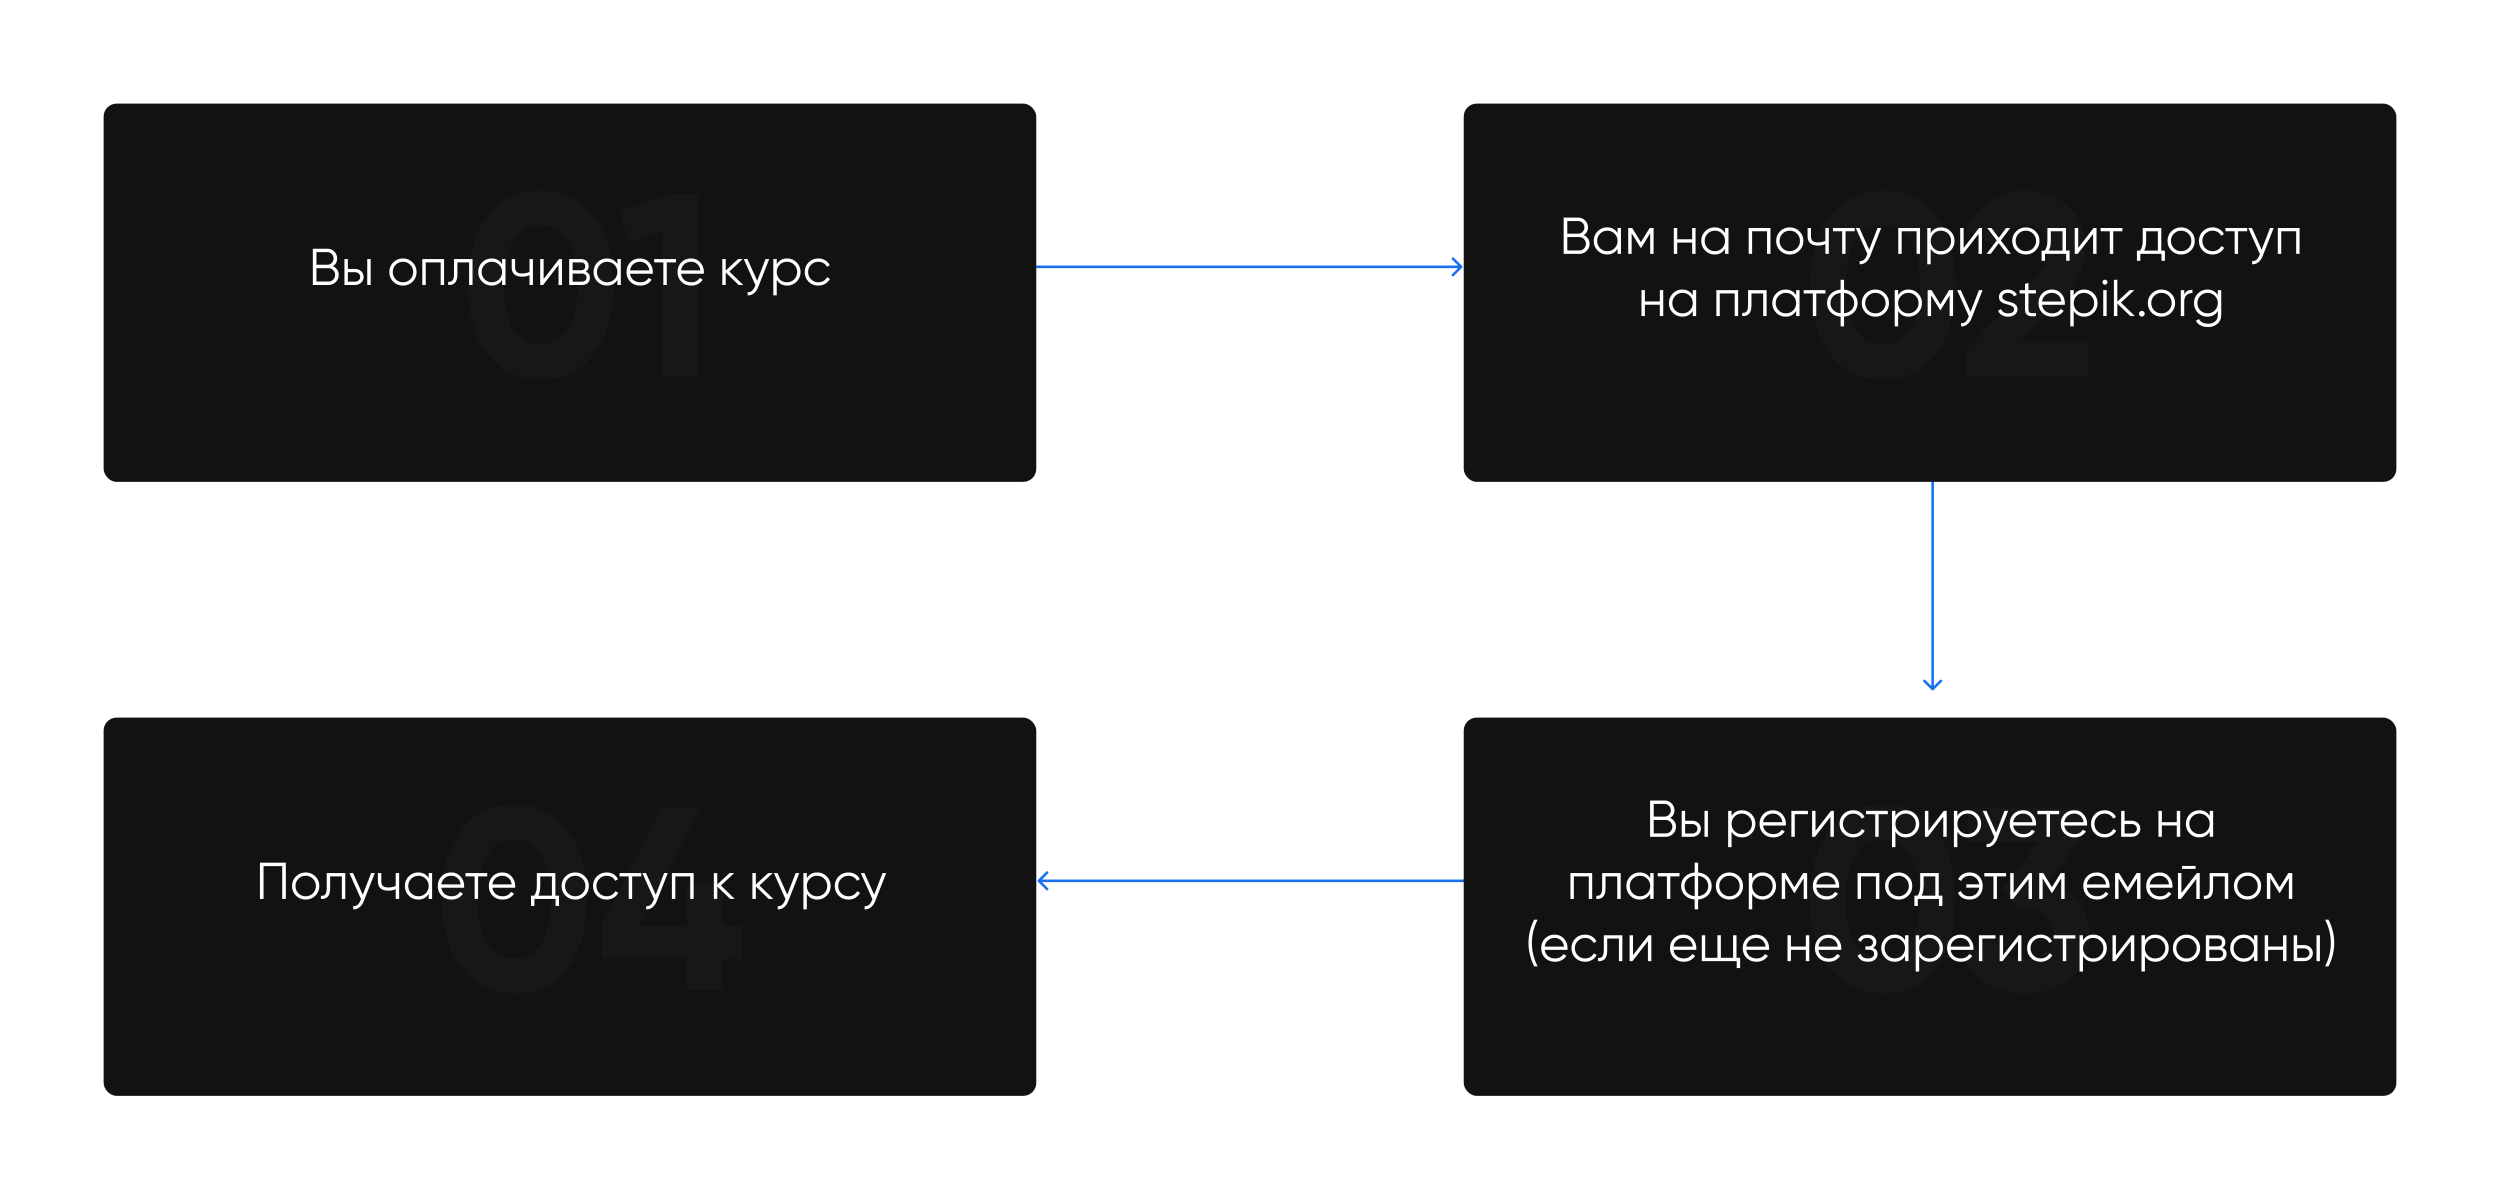<?xml version="1.0" encoding="UTF-8"?> <svg xmlns="http://www.w3.org/2000/svg" width="965" height="463" viewBox="0 0 965 463" fill="none"> <path d="M475.991 103V103.5V103ZM564.354 103.354C564.549 103.158 564.549 102.842 564.354 102.646L561.172 99.465C560.976 99.269 560.66 99.269 560.464 99.465C560.269 99.66 560.269 99.976 560.464 100.172L563.293 103L560.464 105.828C560.269 106.024 560.269 106.34 560.464 106.536C560.66 106.731 560.976 106.731 561.172 106.536L564.354 103.354ZM391 103.5L475.991 103.5V102.5L391 102.5L391 103.5ZM475.991 103.5L564 103.5V102.5L475.991 102.5V103.5Z" fill="#1771F1"></path> <g filter="url(#filter0_d)"> <rect x="40" y="30" width="360" height="146" rx="5" fill="#121213"></rect> </g> <g filter="url(#filter1_i)"> <path d="M201.646 138.4C192.913 138.4 186.046 135.1 181.046 128.5C176.113 121.833 173.646 113 173.646 102C173.646 91 176.113 82.2 181.046 75.6C186.046 68.933 192.913 65.6 201.646 65.6C210.446 65.6 217.313 68.933 222.246 75.6C227.18 82.2 229.646 91 229.646 102C229.646 113 227.18 121.833 222.246 128.5C217.313 135.1 210.446 138.4 201.646 138.4ZM191.046 119.1C193.446 122.967 196.98 124.9 201.646 124.9C206.313 124.9 209.846 122.933 212.246 119C214.713 115.067 215.946 109.4 215.946 102C215.946 94.533 214.713 88.833 212.246 84.9C209.846 80.967 206.313 79 201.646 79C196.98 79 193.446 80.967 191.046 84.9C188.646 88.833 187.446 94.533 187.446 102C187.446 109.467 188.646 115.167 191.046 119.1ZM250.682 67H262.682V137H248.882V81.6L235.682 85.3L232.282 73.5L250.682 67Z" fill="#171717"></path> </g> <path d="M128.51 102.74C129.19 103.033 129.73 103.48 130.13 104.08C130.544 104.667 130.75 105.34 130.75 106.1C130.75 107.18 130.37 108.1 129.61 108.86C128.85 109.62 127.93 110 126.85 110H120.75V96H126.39C127.43 96 128.317 96.373 129.05 97.12C129.784 97.853 130.15 98.733 130.15 99.76C130.15 101.067 129.604 102.06 128.51 102.74ZM126.39 97.32H122.15V102.2H126.39C127.044 102.2 127.597 101.967 128.05 101.5C128.517 101.02 128.75 100.44 128.75 99.76C128.75 99.093 128.517 98.52 128.05 98.04C127.597 97.56 127.044 97.32 126.39 97.32ZM126.85 108.68C127.544 108.68 128.13 108.433 128.61 107.94C129.104 107.433 129.35 106.82 129.35 106.1C129.35 105.393 129.104 104.787 128.61 104.28C128.13 103.773 127.544 103.52 126.85 103.52H122.15V108.68H126.85ZM137.013 103.8C137.946 103.8 138.733 104.093 139.373 104.68C140.026 105.253 140.353 105.993 140.353 106.9C140.353 107.807 140.026 108.553 139.373 109.14C138.733 109.713 137.946 110 137.013 110H132.953V100H134.273V103.8H137.013ZM141.753 100H143.073V110H141.753V100ZM137.013 108.72C137.573 108.72 138.046 108.553 138.433 108.22C138.833 107.887 139.033 107.447 139.033 106.9C139.033 106.353 138.833 105.913 138.433 105.58C138.046 105.247 137.573 105.08 137.013 105.08H134.273V108.72H137.013ZM159.262 108.74C158.249 109.74 157.009 110.24 155.542 110.24C154.076 110.24 152.829 109.74 151.802 108.74C150.789 107.727 150.282 106.48 150.282 105C150.282 103.52 150.789 102.28 151.802 101.28C152.829 100.267 154.076 99.76 155.542 99.76C157.009 99.76 158.249 100.267 159.262 101.28C160.289 102.28 160.802 103.52 160.802 105C160.802 106.48 160.289 107.727 159.262 108.74ZM152.742 107.82C153.502 108.58 154.436 108.96 155.542 108.96C156.649 108.96 157.582 108.58 158.342 107.82C159.102 107.047 159.482 106.107 159.482 105C159.482 103.893 159.102 102.96 158.342 102.2C157.582 101.427 156.649 101.04 155.542 101.04C154.436 101.04 153.502 101.427 152.742 102.2C151.982 102.96 151.602 103.893 151.602 105C151.602 106.107 151.982 107.047 152.742 107.82ZM171.411 100V110H170.091V101.28H164.331V110H163.011V100H171.411ZM182.403 100V110H181.083V101.28H176.563V105.74C176.563 107.407 176.243 108.553 175.603 109.18C174.976 109.807 174.109 110.08 173.003 110V108.76C173.763 108.84 174.323 108.66 174.683 108.22C175.056 107.78 175.243 106.953 175.243 105.74V100H182.403ZM193.799 100H195.119V110H193.799V108.04C192.879 109.507 191.532 110.24 189.759 110.24C188.332 110.24 187.112 109.733 186.099 108.72C185.099 107.707 184.599 106.467 184.599 105C184.599 103.533 185.099 102.293 186.099 101.28C187.112 100.267 188.332 99.76 189.759 99.76C191.532 99.76 192.879 100.493 193.799 101.96V100ZM187.059 107.82C187.819 108.58 188.752 108.96 189.859 108.96C190.965 108.96 191.899 108.58 192.659 107.82C193.419 107.047 193.799 106.107 193.799 105C193.799 103.893 193.419 102.96 192.659 102.2C191.899 101.427 190.965 101.04 189.859 101.04C188.752 101.04 187.819 101.427 187.059 102.2C186.299 102.96 185.919 103.893 185.919 105C185.919 106.107 186.299 107.047 187.059 107.82ZM204.394 100H205.714V110H204.394V106.2C203.62 106.6 202.667 106.8 201.534 106.8C200.227 106.8 199.227 106.5 198.534 105.9C197.854 105.287 197.514 104.387 197.514 103.2V100H198.834V103.2C198.834 104.04 199.054 104.647 199.494 105.02C199.934 105.38 200.6 105.56 201.494 105.56C202.534 105.56 203.5 105.367 204.394 104.98V100ZM215.799 100H216.919V110H215.599V102.3L209.639 110H208.519V100H209.839V107.7L215.799 100ZM226.071 104.86C227.164 105.26 227.711 106.04 227.711 107.2C227.711 108.013 227.437 108.687 226.891 109.22C226.357 109.74 225.584 110 224.571 110H219.711V100H224.171C225.144 100 225.897 100.253 226.431 100.76C226.964 101.253 227.231 101.893 227.231 102.68C227.231 103.68 226.844 104.407 226.071 104.86ZM224.171 101.28H221.031V104.32H224.171C225.331 104.32 225.911 103.8 225.911 102.76C225.911 102.293 225.757 101.933 225.451 101.68C225.157 101.413 224.731 101.28 224.171 101.28ZM224.571 108.72C225.157 108.72 225.604 108.58 225.911 108.3C226.231 108.02 226.391 107.627 226.391 107.12C226.391 106.653 226.231 106.287 225.911 106.02C225.604 105.74 225.157 105.6 224.571 105.6H221.031V108.72H224.571ZM238.311 100H239.631V110H238.311V108.04C237.391 109.507 236.044 110.24 234.271 110.24C232.844 110.24 231.624 109.733 230.611 108.72C229.611 107.707 229.111 106.467 229.111 105C229.111 103.533 229.611 102.293 230.611 101.28C231.624 100.267 232.844 99.76 234.271 99.76C236.044 99.76 237.391 100.493 238.311 101.96V100ZM231.571 107.82C232.331 108.58 233.264 108.96 234.371 108.96C235.477 108.96 236.411 108.58 237.171 107.82C237.931 107.047 238.311 106.107 238.311 105C238.311 103.893 237.931 102.96 237.171 102.2C236.411 101.427 235.477 101.04 234.371 101.04C233.264 101.04 232.331 101.427 231.571 102.2C230.811 102.96 230.431 103.893 230.431 105C230.431 106.107 230.811 107.047 231.571 107.82ZM247.045 99.76C248.525 99.76 249.719 100.287 250.625 101.34C251.545 102.38 252.005 103.613 252.005 105.04C252.005 105.187 251.992 105.393 251.965 105.66H243.185C243.319 106.673 243.745 107.48 244.465 108.08C245.199 108.667 246.099 108.96 247.165 108.96C247.925 108.96 248.579 108.807 249.125 108.5C249.685 108.18 250.105 107.767 250.385 107.26L251.545 107.94C251.105 108.647 250.505 109.207 249.745 109.62C248.985 110.033 248.119 110.24 247.145 110.24C245.572 110.24 244.292 109.747 243.305 108.76C242.319 107.773 241.825 106.52 241.825 105C241.825 103.507 242.312 102.26 243.285 101.26C244.259 100.26 245.512 99.76 247.045 99.76ZM247.045 101.04C246.005 101.04 245.132 101.353 244.425 101.98C243.732 102.593 243.319 103.393 243.185 104.38H250.645C250.512 103.327 250.105 102.507 249.425 101.92C248.745 101.333 247.952 101.04 247.045 101.04ZM260.914 100V101.28H257.374V110H256.054V101.28H252.514V100H260.914ZM266.752 99.76C268.232 99.76 269.426 100.287 270.332 101.34C271.252 102.38 271.712 103.613 271.712 105.04C271.712 105.187 271.699 105.393 271.672 105.66H262.892C263.026 106.673 263.452 107.48 264.172 108.08C264.906 108.667 265.806 108.96 266.872 108.96C267.632 108.96 268.286 108.807 268.832 108.5C269.392 108.18 269.812 107.767 270.092 107.26L271.252 107.94C270.812 108.647 270.212 109.207 269.452 109.62C268.692 110.033 267.826 110.24 266.852 110.24C265.279 110.24 263.999 109.747 263.012 108.76C262.026 107.773 261.532 106.52 261.532 105C261.532 103.507 262.019 102.26 262.992 101.26C263.966 100.26 265.219 99.76 266.752 99.76ZM266.752 101.04C265.712 101.04 264.839 101.353 264.132 101.98C263.439 102.593 263.026 103.393 262.892 104.38H270.352C270.219 103.327 269.812 102.507 269.132 101.92C268.452 101.333 267.659 101.04 266.752 101.04ZM286.892 110H285.132L280.132 105.18V110H278.812V100H280.132V104.42L284.892 100H286.692L281.532 104.8L286.892 110ZM295.504 100H296.904L292.624 110.92C292.238 111.907 291.684 112.68 290.964 113.24C290.258 113.813 289.464 114.067 288.584 114V112.76C289.784 112.893 290.698 112.2 291.324 110.68L291.584 110.06L287.104 100H288.504L292.264 108.38L295.504 100ZM303.86 99.76C305.286 99.76 306.5 100.267 307.5 101.28C308.513 102.293 309.02 103.533 309.02 105C309.02 106.467 308.513 107.707 307.5 108.72C306.5 109.733 305.286 110.24 303.86 110.24C302.086 110.24 300.74 109.507 299.82 108.04V114H298.5V100H299.82V101.96C300.74 100.493 302.086 99.76 303.86 99.76ZM300.96 107.82C301.72 108.58 302.653 108.96 303.76 108.96C304.866 108.96 305.8 108.58 306.56 107.82C307.32 107.047 307.7 106.107 307.7 105C307.7 103.893 307.32 102.96 306.56 102.2C305.8 101.427 304.866 101.04 303.76 101.04C302.653 101.04 301.72 101.427 300.96 102.2C300.2 102.96 299.82 103.893 299.82 105C299.82 106.107 300.2 107.047 300.96 107.82ZM315.874 110.24C314.368 110.24 313.114 109.74 312.114 108.74C311.114 107.727 310.614 106.48 310.614 105C310.614 103.52 311.114 102.28 312.114 101.28C313.114 100.267 314.368 99.76 315.874 99.76C316.861 99.76 317.748 100 318.534 100.48C319.321 100.947 319.894 101.58 320.254 102.38L319.174 103C318.908 102.4 318.474 101.927 317.874 101.58C317.288 101.22 316.621 101.04 315.874 101.04C314.768 101.04 313.834 101.427 313.074 102.2C312.314 102.96 311.934 103.893 311.934 105C311.934 106.107 312.314 107.047 313.074 107.82C313.834 108.58 314.768 108.96 315.874 108.96C316.621 108.96 317.288 108.787 317.874 108.44C318.461 108.08 318.921 107.6 319.254 107L320.354 107.64C319.941 108.44 319.334 109.073 318.534 109.54C317.734 110.007 316.848 110.24 315.874 110.24Z" fill="white"></path> <path d="M746 201.901H745.5H746ZM745.646 266.354C745.842 266.549 746.158 266.549 746.354 266.354L749.536 263.172C749.731 262.976 749.731 262.66 749.536 262.464C749.34 262.269 749.024 262.269 748.828 262.464L746 265.293L743.172 262.464C742.976 262.269 742.66 262.269 742.464 262.464C742.269 262.66 742.269 262.976 742.464 263.172L745.646 266.354ZM745.5 140L745.5 201.901H746.5L746.5 140L745.5 140ZM745.5 201.901L745.5 266H746.5L746.5 201.901H745.5Z" fill="#1771F1"></path> <path d="M488.5 340V339.5V340ZM400.646 339.646C400.451 339.842 400.451 340.158 400.646 340.354L403.828 343.536C404.024 343.731 404.34 343.731 404.536 343.536C404.731 343.34 404.731 343.024 404.536 342.828L401.707 340L404.536 337.172C404.731 336.976 404.731 336.66 404.536 336.464C404.34 336.269 404.024 336.269 403.828 336.464L400.646 339.646ZM573 339.5L488.5 339.5V340.5L573 340.5L573 339.5ZM488.5 339.5L401 339.5V340.5L488.5 340.5V339.5Z" fill="#1771F1"></path> <g filter="url(#filter2_d)"> <rect x="565" y="267" width="360" height="146" rx="5" fill="#121213"></rect> </g> <g filter="url(#filter3_i)"> <path d="M719.676 375.4C710.942 375.4 704.076 372.1 699.076 365.5C694.142 358.833 691.676 350 691.676 339C691.676 328 694.142 319.2 699.076 312.6C704.076 305.933 710.942 302.6 719.676 302.6C728.476 302.6 735.342 305.933 740.276 312.6C745.209 319.2 747.676 328 747.676 339C747.676 350 745.209 358.833 740.276 365.5C735.342 372.1 728.476 375.4 719.676 375.4ZM709.076 356.1C711.476 359.967 715.009 361.9 719.676 361.9C724.342 361.9 727.876 359.933 730.276 356C732.742 352.067 733.976 346.4 733.976 339C733.976 331.533 732.742 325.833 730.276 321.9C727.876 317.967 724.342 316 719.676 316C715.009 316 711.476 317.967 709.076 321.9C706.676 325.833 705.476 331.533 705.476 339C705.476 346.467 706.676 352.167 709.076 356.1ZM783.632 332.4C788.365 333.8 792.199 336.267 795.132 339.8C798.132 343.267 799.632 347.467 799.632 352.4C799.632 359.6 797.199 365.233 792.332 369.3C787.532 373.367 781.632 375.4 774.632 375.4C769.165 375.4 764.265 374.167 759.932 371.7C755.665 369.167 752.565 365.467 750.632 360.6L762.432 353.8C764.165 359.2 768.232 361.9 774.632 361.9C778.165 361.9 780.899 361.067 782.832 359.4C784.832 357.667 785.832 355.333 785.832 352.4C785.832 349.533 784.832 347.233 782.832 345.5C780.899 343.767 778.165 342.9 774.632 342.9H771.632L766.332 334.9L780.132 316.9H752.732V304H796.732V315.4L783.632 332.4Z" fill="#171717"></path> </g> <path d="M644.694 315.74C645.374 316.033 645.914 316.48 646.314 317.08C646.727 317.667 646.934 318.34 646.934 319.1C646.934 320.18 646.554 321.1 645.794 321.86C645.034 322.62 644.114 323 643.034 323H636.934V309H642.574C643.614 309 644.501 309.373 645.234 310.12C645.967 310.853 646.334 311.733 646.334 312.76C646.334 314.067 645.787 315.06 644.694 315.74ZM642.574 310.32H638.334V315.2H642.574C643.227 315.2 643.781 314.967 644.234 314.5C644.701 314.02 644.934 313.44 644.934 312.76C644.934 312.093 644.701 311.52 644.234 311.04C643.781 310.56 643.227 310.32 642.574 310.32ZM643.034 321.68C643.727 321.68 644.314 321.433 644.794 320.94C645.287 320.433 645.534 319.82 645.534 319.1C645.534 318.393 645.287 317.787 644.794 317.28C644.314 316.773 643.727 316.52 643.034 316.52H638.334V321.68H643.034ZM653.196 316.8C654.13 316.8 654.916 317.093 655.556 317.68C656.21 318.253 656.536 318.993 656.536 319.9C656.536 320.807 656.21 321.553 655.556 322.14C654.916 322.713 654.13 323 653.196 323H649.136V313H650.456V316.8H653.196ZM657.936 313H659.256V323H657.936V313ZM653.196 321.72C653.756 321.72 654.23 321.553 654.616 321.22C655.016 320.887 655.216 320.447 655.216 319.9C655.216 319.353 655.016 318.913 654.616 318.58C654.23 318.247 653.756 318.08 653.196 318.08H650.456V321.72H653.196ZM672.426 312.76C673.853 312.76 675.066 313.267 676.066 314.28C677.079 315.293 677.586 316.533 677.586 318C677.586 319.467 677.079 320.707 676.066 321.72C675.066 322.733 673.853 323.24 672.426 323.24C670.653 323.24 669.306 322.507 668.386 321.04V327H667.066V313H668.386V314.96C669.306 313.493 670.653 312.76 672.426 312.76ZM669.526 320.82C670.286 321.58 671.219 321.96 672.326 321.96C673.433 321.96 674.366 321.58 675.126 320.82C675.886 320.047 676.266 319.107 676.266 318C676.266 316.893 675.886 315.96 675.126 315.2C674.366 314.427 673.433 314.04 672.326 314.04C671.219 314.04 670.286 314.427 669.526 315.2C668.766 315.96 668.386 316.893 668.386 318C668.386 319.107 668.766 320.047 669.526 320.82ZM684.401 312.76C685.881 312.76 687.074 313.287 687.981 314.34C688.901 315.38 689.361 316.613 689.361 318.04C689.361 318.187 689.348 318.393 689.321 318.66H680.541C680.674 319.673 681.101 320.48 681.821 321.08C682.554 321.667 683.454 321.96 684.521 321.96C685.281 321.96 685.934 321.807 686.481 321.5C687.041 321.18 687.461 320.767 687.741 320.26L688.901 320.94C688.461 321.647 687.861 322.207 687.101 322.62C686.341 323.033 685.474 323.24 684.501 323.24C682.928 323.24 681.648 322.747 680.661 321.76C679.674 320.773 679.181 319.52 679.181 318C679.181 316.507 679.668 315.26 680.641 314.26C681.614 313.26 682.868 312.76 684.401 312.76ZM684.401 314.04C683.361 314.04 682.488 314.353 681.781 314.98C681.088 315.593 680.674 316.393 680.541 317.38H688.001C687.868 316.327 687.461 315.507 686.781 314.92C686.101 314.333 685.308 314.04 684.401 314.04ZM697.861 313V314.28H692.781V323H691.461V313H697.861ZM706.748 313H707.868V323H706.548V315.3L700.588 323H699.468V313H700.788V320.7L706.748 313ZM715.32 323.24C713.813 323.24 712.56 322.74 711.56 321.74C710.56 320.727 710.06 319.48 710.06 318C710.06 316.52 710.56 315.28 711.56 314.28C712.56 313.267 713.813 312.76 715.32 312.76C716.306 312.76 717.193 313 717.98 313.48C718.766 313.947 719.34 314.58 719.7 315.38L718.62 316C718.353 315.4 717.92 314.927 717.32 314.58C716.733 314.22 716.066 314.04 715.32 314.04C714.213 314.04 713.28 314.427 712.52 315.2C711.76 315.96 711.38 316.893 711.38 318C711.38 319.107 711.76 320.047 712.52 320.82C713.28 321.58 714.213 321.96 715.32 321.96C716.066 321.96 716.733 321.787 717.32 321.44C717.906 321.08 718.366 320.6 718.7 320L719.8 320.64C719.386 321.44 718.78 322.073 717.98 322.54C717.18 323.007 716.293 323.24 715.32 323.24ZM728.7 313V314.28H725.16V323H723.84V314.28H720.3V313H728.7ZM735.668 312.76C737.095 312.76 738.308 313.267 739.308 314.28C740.322 315.293 740.828 316.533 740.828 318C740.828 319.467 740.322 320.707 739.308 321.72C738.308 322.733 737.095 323.24 735.668 323.24C733.895 323.24 732.548 322.507 731.628 321.04V327H730.308V313H731.628V314.96C732.548 313.493 733.895 312.76 735.668 312.76ZM732.768 320.82C733.528 321.58 734.462 321.96 735.568 321.96C736.675 321.96 737.608 321.58 738.368 320.82C739.128 320.047 739.508 319.107 739.508 318C739.508 316.893 739.128 315.96 738.368 315.2C737.608 314.427 736.675 314.04 735.568 314.04C734.462 314.04 733.528 314.427 732.768 315.2C732.008 315.96 731.628 316.893 731.628 318C731.628 319.107 732.008 320.047 732.768 320.82ZM750.303 313H751.423V323H750.103V315.3L744.143 323H743.023V313H744.343V320.7L750.303 313ZM759.574 312.76C761.001 312.76 762.214 313.267 763.214 314.28C764.228 315.293 764.734 316.533 764.734 318C764.734 319.467 764.228 320.707 763.214 321.72C762.214 322.733 761.001 323.24 759.574 323.24C757.801 323.24 756.454 322.507 755.534 321.04V327H754.214V313H755.534V314.96C756.454 313.493 757.801 312.76 759.574 312.76ZM756.674 320.82C757.434 321.58 758.368 321.96 759.474 321.96C760.581 321.96 761.514 321.58 762.274 320.82C763.034 320.047 763.414 319.107 763.414 318C763.414 316.893 763.034 315.96 762.274 315.2C761.514 314.427 760.581 314.04 759.474 314.04C758.368 314.04 757.434 314.427 756.674 315.2C755.914 315.96 755.534 316.893 755.534 318C755.534 319.107 755.914 320.047 756.674 320.82ZM773.739 313H775.139L770.859 323.92C770.472 324.907 769.919 325.68 769.199 326.24C768.492 326.813 767.699 327.067 766.819 327V325.76C768.019 325.893 768.932 325.2 769.559 323.68L769.819 323.06L765.339 313H766.739L770.499 321.38L773.739 313ZM780.963 312.76C782.443 312.76 783.637 313.287 784.543 314.34C785.463 315.38 785.923 316.613 785.923 318.04C785.923 318.187 785.91 318.393 785.883 318.66H777.103C777.237 319.673 777.663 320.48 778.383 321.08C779.117 321.667 780.017 321.96 781.083 321.96C781.843 321.96 782.497 321.807 783.043 321.5C783.603 321.18 784.023 320.767 784.303 320.26L785.463 320.94C785.023 321.647 784.423 322.207 783.663 322.62C782.903 323.033 782.037 323.24 781.063 323.24C779.49 323.24 778.21 322.747 777.223 321.76C776.237 320.773 775.743 319.52 775.743 318C775.743 316.507 776.23 315.26 777.203 314.26C778.177 313.26 779.43 312.76 780.963 312.76ZM780.963 314.04C779.923 314.04 779.05 314.353 778.343 314.98C777.65 315.593 777.237 316.393 777.103 317.38H784.563C784.43 316.327 784.023 315.507 783.343 314.92C782.663 314.333 781.87 314.04 780.963 314.04ZM794.832 313V314.28H791.292V323H789.972V314.28H786.432V313H794.832ZM800.67 312.76C802.15 312.76 803.344 313.287 804.25 314.34C805.17 315.38 805.63 316.613 805.63 318.04C805.63 318.187 805.617 318.393 805.59 318.66H796.81C796.944 319.673 797.37 320.48 798.09 321.08C798.824 321.667 799.724 321.96 800.79 321.96C801.55 321.96 802.204 321.807 802.75 321.5C803.31 321.18 803.73 320.767 804.01 320.26L805.17 320.94C804.73 321.647 804.13 322.207 803.37 322.62C802.61 323.033 801.744 323.24 800.77 323.24C799.197 323.24 797.917 322.747 796.93 321.76C795.944 320.773 795.45 319.52 795.45 318C795.45 316.507 795.937 315.26 796.91 314.26C797.884 313.26 799.137 312.76 800.67 312.76ZM800.67 314.04C799.63 314.04 798.757 314.353 798.05 314.98C797.357 315.593 796.944 316.393 796.81 317.38H804.27C804.137 316.327 803.73 315.507 803.05 314.92C802.37 314.333 801.577 314.04 800.67 314.04ZM812.39 323.24C810.883 323.24 809.63 322.74 808.63 321.74C807.63 320.727 807.13 319.48 807.13 318C807.13 316.52 807.63 315.28 808.63 314.28C809.63 313.267 810.883 312.76 812.39 312.76C813.377 312.76 814.263 313 815.05 313.48C815.837 313.947 816.41 314.58 816.77 315.38L815.69 316C815.423 315.4 814.99 314.927 814.39 314.58C813.803 314.22 813.137 314.04 812.39 314.04C811.283 314.04 810.35 314.427 809.59 315.2C808.83 315.96 808.45 316.893 808.45 318C808.45 319.107 808.83 320.047 809.59 320.82C810.35 321.58 811.283 321.96 812.39 321.96C813.137 321.96 813.803 321.787 814.39 321.44C814.977 321.08 815.437 320.6 815.77 320L816.87 320.64C816.457 321.44 815.85 322.073 815.05 322.54C814.25 323.007 813.363 323.24 812.39 323.24ZM822.825 316.8C823.759 316.8 824.545 317.093 825.185 317.68C825.839 318.253 826.165 318.993 826.165 319.9C826.165 320.807 825.839 321.553 825.185 322.14C824.545 322.713 823.759 323 822.825 323H818.765V313H820.085V316.8H822.825ZM822.825 321.72C823.385 321.72 823.859 321.553 824.245 321.22C824.645 320.887 824.845 320.447 824.845 319.9C824.845 319.353 824.645 318.913 824.245 318.58C823.859 318.247 823.385 318.08 822.825 318.08H820.085V321.72H822.825ZM840.24 313H841.56V323H840.24V318.64H834.48V323H833.16V313H834.48V317.36H840.24V313ZM852.951 313H854.271V323H852.951V321.04C852.031 322.507 850.685 323.24 848.911 323.24C847.485 323.24 846.265 322.733 845.251 321.72C844.251 320.707 843.751 319.467 843.751 318C843.751 316.533 844.251 315.293 845.251 314.28C846.265 313.267 847.485 312.76 848.911 312.76C850.685 312.76 852.031 313.493 852.951 314.96V313ZM846.211 320.82C846.971 321.58 847.905 321.96 849.011 321.96C850.118 321.96 851.051 321.58 851.811 320.82C852.571 320.047 852.951 319.107 852.951 318C852.951 316.893 852.571 315.96 851.811 315.2C851.051 314.427 850.118 314.04 849.011 314.04C847.905 314.04 846.971 314.427 846.211 315.2C845.451 315.96 845.071 316.893 845.071 318C845.071 319.107 845.451 320.047 846.211 320.82ZM614.587 337V347H613.267V338.28H607.507V347H606.187V337H614.587ZM625.579 337V347H624.259V338.28H619.739V342.74C619.739 344.407 619.419 345.553 618.779 346.18C618.152 346.807 617.285 347.08 616.179 347V345.76C616.939 345.84 617.499 345.66 617.859 345.22C618.232 344.78 618.419 343.953 618.419 342.74V337H625.579ZM636.975 337H638.295V347H636.975V345.04C636.055 346.507 634.708 347.24 632.935 347.24C631.508 347.24 630.288 346.733 629.275 345.72C628.275 344.707 627.775 343.467 627.775 342C627.775 340.533 628.275 339.293 629.275 338.28C630.288 337.267 631.508 336.76 632.935 336.76C634.708 336.76 636.055 337.493 636.975 338.96V337ZM630.235 344.82C630.995 345.58 631.928 345.96 633.035 345.96C634.141 345.96 635.075 345.58 635.835 344.82C636.595 344.047 636.975 343.107 636.975 342C636.975 340.893 636.595 339.96 635.835 339.2C635.075 338.427 634.141 338.04 633.035 338.04C631.928 338.04 630.995 338.427 630.235 339.2C629.475 339.96 629.095 340.893 629.095 342C629.095 343.107 629.475 344.047 630.235 344.82ZM648.289 337V338.28H644.749V347H643.429V338.28H639.889V337H648.289ZM659.267 338.44C660.227 339.413 660.707 340.6 660.707 342C660.707 343.4 660.227 344.587 659.267 345.56C658.307 346.533 657.041 347.087 655.467 347.22V351H654.147V347.22C652.574 347.087 651.307 346.533 650.347 345.56C649.387 344.587 648.907 343.4 648.907 342C648.907 340.6 649.387 339.413 650.347 338.44C651.307 337.467 652.574 336.913 654.147 336.78V333H655.467V336.78C657.041 336.913 658.307 337.467 659.267 338.44ZM651.287 339.36C650.581 340.08 650.227 340.96 650.227 342C650.227 343.04 650.581 343.927 651.287 344.66C651.994 345.38 652.947 345.8 654.147 345.92V338.08C652.947 338.2 651.994 338.627 651.287 339.36ZM655.467 345.92C656.667 345.8 657.621 345.38 658.327 344.66C659.034 343.927 659.387 343.04 659.387 342C659.387 340.96 659.034 340.08 658.327 339.36C657.621 338.627 656.667 338.2 655.467 338.08V345.92ZM671.286 345.74C670.273 346.74 669.033 347.24 667.566 347.24C666.099 347.24 664.853 346.74 663.826 345.74C662.813 344.727 662.306 343.48 662.306 342C662.306 340.52 662.813 339.28 663.826 338.28C664.853 337.267 666.099 336.76 667.566 336.76C669.033 336.76 670.273 337.267 671.286 338.28C672.313 339.28 672.826 340.52 672.826 342C672.826 343.48 672.313 344.727 671.286 345.74ZM664.766 344.82C665.526 345.58 666.459 345.96 667.566 345.96C668.673 345.96 669.606 345.58 670.366 344.82C671.126 344.047 671.506 343.107 671.506 342C671.506 340.893 671.126 339.96 670.366 339.2C669.606 338.427 668.673 338.04 667.566 338.04C666.459 338.04 665.526 338.427 664.766 339.2C664.006 339.96 663.626 340.893 663.626 342C663.626 343.107 664.006 344.047 664.766 344.82ZM680.395 336.76C681.821 336.76 683.035 337.267 684.035 338.28C685.048 339.293 685.555 340.533 685.555 342C685.555 343.467 685.048 344.707 684.035 345.72C683.035 346.733 681.821 347.24 680.395 347.24C678.621 347.24 677.275 346.507 676.355 345.04V351H675.035V337H676.355V338.96C677.275 337.493 678.621 336.76 680.395 336.76ZM677.495 344.82C678.255 345.58 679.188 345.96 680.295 345.96C681.401 345.96 682.335 345.58 683.095 344.82C683.855 344.047 684.235 343.107 684.235 342C684.235 340.893 683.855 339.96 683.095 339.2C682.335 338.427 681.401 338.04 680.295 338.04C679.188 338.04 678.255 338.427 677.495 339.2C676.735 339.96 676.355 340.893 676.355 342C676.355 343.107 676.735 344.047 677.495 344.82ZM697.55 337V347H696.23V339.02L692.73 344.7H692.57L689.07 339.02V347H687.75V337H689.27L692.65 342.48L696.03 337H697.55ZM704.967 336.76C706.447 336.76 707.641 337.287 708.547 338.34C709.467 339.38 709.927 340.613 709.927 342.04C709.927 342.187 709.914 342.393 709.887 342.66H701.107C701.241 343.673 701.667 344.48 702.387 345.08C703.121 345.667 704.021 345.96 705.087 345.96C705.847 345.96 706.501 345.807 707.047 345.5C707.607 345.18 708.027 344.767 708.307 344.26L709.467 344.94C709.027 345.647 708.427 346.207 707.667 346.62C706.907 347.033 706.041 347.24 705.067 347.24C703.494 347.24 702.214 346.747 701.227 345.76C700.241 344.773 699.747 343.52 699.747 342C699.747 340.507 700.234 339.26 701.207 338.26C702.181 337.26 703.434 336.76 704.967 336.76ZM704.967 338.04C703.927 338.04 703.054 338.353 702.347 338.98C701.654 339.593 701.241 340.393 701.107 341.38H708.567C708.434 340.327 708.027 339.507 707.347 338.92C706.667 338.333 705.874 338.04 704.967 338.04ZM725.427 337V347H724.107V338.28H718.347V347H717.027V337H725.427ZM736.598 345.74C735.585 346.74 734.345 347.24 732.878 347.24C731.412 347.24 730.165 346.74 729.138 345.74C728.125 344.727 727.618 343.48 727.618 342C727.618 340.52 728.125 339.28 729.138 338.28C730.165 337.267 731.412 336.76 732.878 336.76C734.345 336.76 735.585 337.267 736.598 338.28C737.625 339.28 738.138 340.52 738.138 342C738.138 343.48 737.625 344.727 736.598 345.74ZM730.078 344.82C730.838 345.58 731.772 345.96 732.878 345.96C733.985 345.96 734.918 345.58 735.678 344.82C736.438 344.047 736.818 343.107 736.818 342C736.818 340.893 736.438 339.96 735.678 339.2C734.918 338.427 733.985 338.04 732.878 338.04C731.772 338.04 730.838 338.427 730.078 339.2C729.318 339.96 728.938 340.893 728.938 342C728.938 343.107 729.318 344.047 730.078 344.82ZM748.357 345.72H749.757V349.68H748.437V347H740.277V349.68H738.957V345.72H740.177C740.857 344.827 741.197 343.567 741.197 341.94V337H748.357V345.72ZM741.777 345.72H747.037V338.28H742.517V341.94C742.517 343.473 742.27 344.733 741.777 345.72ZM760.314 336.76C761.82 336.76 763.034 337.26 763.954 338.26C764.874 339.247 765.334 340.493 765.334 342C765.334 343.507 764.867 344.76 763.934 345.76C763.014 346.747 761.794 347.24 760.274 347.24C759.194 347.24 758.254 347.007 757.454 346.54C756.667 346.06 756.1 345.413 755.754 344.6L756.894 343.94C757.12 344.553 757.527 345.047 758.114 345.42C758.7 345.78 759.42 345.96 760.274 345.96C761.274 345.96 762.107 345.653 762.774 345.04C763.44 344.413 763.84 343.613 763.974 342.64H758.994V341.36H763.974C763.854 340.387 763.46 339.593 762.794 338.98C762.14 338.353 761.314 338.04 760.314 338.04C759.554 338.04 758.88 338.22 758.294 338.58C757.707 338.94 757.274 339.427 756.994 340.04L755.834 339.38C756.234 338.567 756.827 337.927 757.614 337.46C758.414 336.993 759.314 336.76 760.314 336.76ZM774.344 337V338.28H770.804V347H769.484V338.28H765.944V337H774.344ZM783.233 337H784.353V347H783.033V339.3L777.073 347H775.953V337H777.273V344.7L783.233 337ZM796.944 337V347H795.624V339.02L792.124 344.7H791.964L788.464 339.02V347H787.144V337H788.664L792.044 342.48L795.424 337H796.944ZM809.362 336.76C810.842 336.76 812.035 337.287 812.942 338.34C813.862 339.38 814.322 340.613 814.322 342.04C814.322 342.187 814.308 342.393 814.282 342.66H805.502C805.635 343.673 806.062 344.48 806.782 345.08C807.515 345.667 808.415 345.96 809.482 345.96C810.242 345.96 810.895 345.807 811.442 345.5C812.002 345.18 812.422 344.767 812.702 344.26L813.862 344.94C813.422 345.647 812.822 346.207 812.062 346.62C811.302 347.033 810.435 347.24 809.462 347.24C807.888 347.24 806.608 346.747 805.622 345.76C804.635 344.773 804.142 343.52 804.142 342C804.142 340.507 804.628 339.26 805.602 338.26C806.575 337.26 807.828 336.76 809.362 336.76ZM809.362 338.04C808.322 338.04 807.448 338.353 806.742 338.98C806.048 339.593 805.635 340.393 805.502 341.38H812.962C812.828 340.327 812.422 339.507 811.742 338.92C811.062 338.333 810.268 338.04 809.362 338.04ZM826.221 337V347H824.901V339.02L821.401 344.7H821.241L817.741 339.02V347H816.421V337H817.941L821.321 342.48L824.701 337H826.221ZM833.639 336.76C835.119 336.76 836.312 337.287 837.219 338.34C838.139 339.38 838.599 340.613 838.599 342.04C838.599 342.187 838.586 342.393 838.559 342.66H829.779C829.912 343.673 830.339 344.48 831.059 345.08C831.792 345.667 832.692 345.96 833.759 345.96C834.519 345.96 835.172 345.807 835.719 345.5C836.279 345.18 836.699 344.767 836.979 344.26L838.139 344.94C837.699 345.647 837.099 346.207 836.339 346.62C835.579 347.033 834.712 347.24 833.739 347.24C832.166 347.24 830.886 346.747 829.899 345.76C828.912 344.773 828.419 343.52 828.419 342C828.419 340.507 828.906 339.26 829.879 338.26C830.852 337.26 832.106 336.76 833.639 336.76ZM833.639 338.04C832.599 338.04 831.726 338.353 831.019 338.98C830.326 339.593 829.912 340.393 829.779 341.38H837.239C837.106 340.327 836.699 339.507 836.019 338.92C835.339 338.333 834.546 338.04 833.639 338.04ZM842.299 335.4V334.24H847.499V335.4H842.299ZM847.979 337H849.099V347H847.779V339.3L841.819 347H840.699V337H842.019V344.7L847.979 337ZM860.09 337V347H858.77V338.28H854.25V342.74C854.25 344.407 853.93 345.553 853.29 346.18C852.664 346.807 851.797 347.08 850.69 347V345.76C851.45 345.84 852.01 345.66 852.37 345.22C852.744 344.78 852.93 343.953 852.93 342.74V337H860.09ZM871.266 345.74C870.253 346.74 869.013 347.24 867.546 347.24C866.08 347.24 864.833 346.74 863.806 345.74C862.793 344.727 862.286 343.48 862.286 342C862.286 340.52 862.793 339.28 863.806 338.28C864.833 337.267 866.08 336.76 867.546 336.76C869.013 336.76 870.253 337.267 871.266 338.28C872.293 339.28 872.806 340.52 872.806 342C872.806 343.48 872.293 344.727 871.266 345.74ZM864.746 344.82C865.506 345.58 866.44 345.96 867.546 345.96C868.653 345.96 869.586 345.58 870.346 344.82C871.106 344.047 871.486 343.107 871.486 342C871.486 340.893 871.106 339.96 870.346 339.2C869.586 338.427 868.653 338.04 867.546 338.04C866.44 338.04 865.506 338.427 864.746 339.2C863.986 339.96 863.606 340.893 863.606 342C863.606 343.107 863.986 344.047 864.746 344.82ZM884.815 337V347H883.495V339.02L879.995 344.7H879.835L876.335 339.02V347H875.015V337H876.535L879.915 342.48L883.295 337H884.815ZM592.191 373C590.724 370.067 589.991 367.067 589.991 364C589.991 360.933 590.724 357.933 592.191 355H593.511C592.044 357.933 591.311 360.933 591.311 364C591.311 367.067 592.044 370.067 593.511 373H592.191ZM600.124 360.76C601.604 360.76 602.797 361.287 603.704 362.34C604.624 363.38 605.084 364.613 605.084 366.04C605.084 366.187 605.07 366.393 605.044 366.66H596.264C596.397 367.673 596.824 368.48 597.544 369.08C598.277 369.667 599.177 369.96 600.244 369.96C601.004 369.96 601.657 369.807 602.204 369.5C602.764 369.18 603.184 368.767 603.464 368.26L604.624 368.94C604.184 369.647 603.584 370.207 602.824 370.62C602.064 371.033 601.197 371.24 600.224 371.24C598.65 371.24 597.37 370.747 596.384 369.76C595.397 368.773 594.904 367.52 594.904 366C594.904 364.507 595.39 363.26 596.364 362.26C597.337 361.26 598.59 360.76 600.124 360.76ZM600.124 362.04C599.084 362.04 598.21 362.353 597.504 362.98C596.81 363.593 596.397 364.393 596.264 365.38H603.724C603.59 364.327 603.184 363.507 602.504 362.92C601.824 362.333 601.03 362.04 600.124 362.04ZM611.843 371.24C610.337 371.24 609.083 370.74 608.083 369.74C607.083 368.727 606.583 367.48 606.583 366C606.583 364.52 607.083 363.28 608.083 362.28C609.083 361.267 610.337 360.76 611.843 360.76C612.83 360.76 613.717 361 614.503 361.48C615.29 361.947 615.863 362.58 616.223 363.38L615.143 364C614.877 363.4 614.443 362.927 613.843 362.58C613.257 362.22 612.59 362.04 611.843 362.04C610.737 362.04 609.803 362.427 609.043 363.2C608.283 363.96 607.903 364.893 607.903 366C607.903 367.107 608.283 368.047 609.043 368.82C609.803 369.58 610.737 369.96 611.843 369.96C612.59 369.96 613.257 369.787 613.843 369.44C614.43 369.08 614.89 368.6 615.223 368L616.323 368.64C615.91 369.44 615.303 370.073 614.503 370.54C613.703 371.007 612.817 371.24 611.843 371.24ZM626.223 361V371H624.903V362.28H620.383V366.74C620.383 368.407 620.063 369.553 619.423 370.18C618.796 370.807 617.93 371.08 616.823 371V369.76C617.583 369.84 618.143 369.66 618.503 369.22C618.876 368.78 619.063 367.953 619.063 366.74V361H626.223ZM636.299 361H637.419V371H636.099V363.3L630.139 371H629.019V361H630.339V368.7L636.299 361ZM649.831 360.76C651.311 360.76 652.504 361.287 653.411 362.34C654.331 363.38 654.791 364.613 654.791 366.04C654.791 366.187 654.777 366.393 654.751 366.66H645.971C646.104 367.673 646.531 368.48 647.251 369.08C647.984 369.667 648.884 369.96 649.951 369.96C650.711 369.96 651.364 369.807 651.911 369.5C652.471 369.18 652.891 368.767 653.171 368.26L654.331 368.94C653.891 369.647 653.291 370.207 652.531 370.62C651.771 371.033 650.904 371.24 649.931 371.24C648.357 371.24 647.077 370.747 646.091 369.76C645.104 368.773 644.611 367.52 644.611 366C644.611 364.507 645.097 363.26 646.071 362.26C647.044 361.26 648.297 360.76 649.831 360.76ZM649.831 362.04C648.791 362.04 647.917 362.353 647.211 362.98C646.517 363.593 646.104 364.393 645.971 365.38H653.431C653.297 364.327 652.891 363.507 652.211 362.92C651.531 362.333 650.737 362.04 649.831 362.04ZM670.29 369.72H671.69V373.68H670.37V371H656.89V361H658.21V369.72H662.93V361H664.25V369.72H668.97V361H670.29V369.72ZM677.916 360.76C679.396 360.76 680.59 361.287 681.496 362.34C682.416 363.38 682.876 364.613 682.876 366.04C682.876 366.187 682.863 366.393 682.836 366.66H674.056C674.19 367.673 674.616 368.48 675.336 369.08C676.07 369.667 676.97 369.96 678.036 369.96C678.796 369.96 679.45 369.807 679.996 369.5C680.556 369.18 680.976 368.767 681.256 368.26L682.416 368.94C681.976 369.647 681.376 370.207 680.616 370.62C679.856 371.033 678.99 371.24 678.016 371.24C676.443 371.24 675.163 370.747 674.176 369.76C673.19 368.773 672.696 367.52 672.696 366C672.696 364.507 673.183 363.26 674.156 362.26C675.13 361.26 676.383 360.76 677.916 360.76ZM677.916 362.04C676.876 362.04 676.003 362.353 675.296 362.98C674.603 363.593 674.19 364.393 674.056 365.38H681.516C681.383 364.327 680.976 363.507 680.296 362.92C679.616 362.333 678.823 362.04 677.916 362.04ZM697.056 361H698.376V371H697.056V366.64H691.296V371H689.976V361H691.296V365.36H697.056V361ZM705.788 360.76C707.268 360.76 708.461 361.287 709.368 362.34C710.288 363.38 710.748 364.613 710.748 366.04C710.748 366.187 710.734 366.393 710.708 366.66H701.928C702.061 367.673 702.488 368.48 703.208 369.08C703.941 369.667 704.841 369.96 705.908 369.96C706.668 369.96 707.321 369.807 707.868 369.5C708.428 369.18 708.848 368.767 709.128 368.26L710.288 368.94C709.848 369.647 709.248 370.207 708.488 370.62C707.728 371.033 706.861 371.24 705.888 371.24C704.314 371.24 703.034 370.747 702.048 369.76C701.061 368.773 700.568 367.52 700.568 366C700.568 364.507 701.054 363.26 702.028 362.26C703.001 361.26 704.254 360.76 705.788 360.76ZM705.788 362.04C704.748 362.04 703.874 362.353 703.168 362.98C702.474 363.593 702.061 364.393 701.928 365.38H709.388C709.254 364.327 708.848 363.507 708.168 362.92C707.488 362.333 706.694 362.04 705.788 362.04ZM723.007 365.86C724.167 366.3 724.747 367.1 724.747 368.26C724.747 369.087 724.421 369.793 723.767 370.38C723.127 370.953 722.207 371.24 721.007 371.24C718.994 371.24 717.674 370.44 717.047 368.84L718.167 368.18C718.581 369.367 719.527 369.96 721.007 369.96C721.781 369.96 722.374 369.793 722.787 369.46C723.214 369.127 723.427 368.7 723.427 368.18C723.427 367.713 723.254 367.333 722.907 367.04C722.561 366.747 722.094 366.6 721.507 366.6H720.047V365.32H721.107C721.681 365.32 722.127 365.18 722.447 364.9C722.781 364.607 722.947 364.207 722.947 363.7C722.947 363.22 722.754 362.827 722.367 362.52C721.981 362.2 721.461 362.04 720.807 362.04C719.554 362.04 718.721 362.54 718.307 363.54L717.207 362.9C717.874 361.473 719.074 360.76 720.807 360.76C721.861 360.76 722.701 361.04 723.327 361.6C723.954 362.147 724.267 362.82 724.267 363.62C724.267 364.647 723.847 365.393 723.007 365.86ZM735.354 361H736.674V371H735.354V369.04C734.434 370.507 733.087 371.24 731.314 371.24C729.887 371.24 728.667 370.733 727.654 369.72C726.654 368.707 726.154 367.467 726.154 366C726.154 364.533 726.654 363.293 727.654 362.28C728.667 361.267 729.887 360.76 731.314 360.76C733.087 360.76 734.434 361.493 735.354 362.96V361ZM728.614 368.82C729.374 369.58 730.307 369.96 731.414 369.96C732.52 369.96 733.454 369.58 734.214 368.82C734.974 368.047 735.354 367.107 735.354 366C735.354 364.893 734.974 363.96 734.214 363.2C733.454 362.427 732.52 362.04 731.414 362.04C730.307 362.04 729.374 362.427 728.614 363.2C727.854 363.96 727.474 364.893 727.474 366C727.474 367.107 727.854 368.047 728.614 368.82ZM744.828 360.76C746.255 360.76 747.468 361.267 748.468 362.28C749.482 363.293 749.988 364.533 749.988 366C749.988 367.467 749.482 368.707 748.468 369.72C747.468 370.733 746.255 371.24 744.828 371.24C743.055 371.24 741.708 370.507 740.788 369.04V375H739.468V361H740.788V362.96C741.708 361.493 743.055 360.76 744.828 360.76ZM741.928 368.82C742.688 369.58 743.622 369.96 744.728 369.96C745.835 369.96 746.768 369.58 747.528 368.82C748.288 368.047 748.668 367.107 748.668 366C748.668 364.893 748.288 363.96 747.528 363.2C746.768 362.427 745.835 362.04 744.728 362.04C743.622 362.04 742.688 362.427 741.928 363.2C741.168 363.96 740.788 364.893 740.788 366C740.788 367.107 741.168 368.047 741.928 368.82ZM756.803 360.76C758.283 360.76 759.477 361.287 760.383 362.34C761.303 363.38 761.763 364.613 761.763 366.04C761.763 366.187 761.75 366.393 761.723 366.66H752.943C753.077 367.673 753.503 368.48 754.223 369.08C754.957 369.667 755.857 369.96 756.923 369.96C757.683 369.96 758.337 369.807 758.883 369.5C759.443 369.18 759.863 368.767 760.143 368.26L761.303 368.94C760.863 369.647 760.263 370.207 759.503 370.62C758.743 371.033 757.877 371.24 756.903 371.24C755.33 371.24 754.05 370.747 753.063 369.76C752.077 368.773 751.583 367.52 751.583 366C751.583 364.507 752.07 363.26 753.043 362.26C754.017 361.26 755.27 360.76 756.803 360.76ZM756.803 362.04C755.763 362.04 754.89 362.353 754.183 362.98C753.49 363.593 753.077 364.393 752.943 365.38H760.403C760.27 364.327 759.863 363.507 759.183 362.92C758.503 362.333 757.71 362.04 756.803 362.04ZM770.263 361V362.28H765.183V371H763.863V361H770.263ZM779.151 361H780.271V371H778.951V363.3L772.991 371H771.871V361H773.191V368.7L779.151 361ZM787.722 371.24C786.215 371.24 784.962 370.74 783.962 369.74C782.962 368.727 782.462 367.48 782.462 366C782.462 364.52 782.962 363.28 783.962 362.28C784.962 361.267 786.215 360.76 787.722 360.76C788.709 360.76 789.595 361 790.382 361.48C791.169 361.947 791.742 362.58 792.102 363.38L791.022 364C790.755 363.4 790.322 362.927 789.722 362.58C789.135 362.22 788.469 362.04 787.722 362.04C786.615 362.04 785.682 362.427 784.922 363.2C784.162 363.96 783.782 364.893 783.782 366C783.782 367.107 784.162 368.047 784.922 368.82C785.682 369.58 786.615 369.96 787.722 369.96C788.469 369.96 789.135 369.787 789.722 369.44C790.309 369.08 790.769 368.6 791.102 368L792.202 368.64C791.789 369.44 791.182 370.073 790.382 370.54C789.582 371.007 788.695 371.24 787.722 371.24ZM801.102 361V362.28H797.562V371H796.242V362.28H792.702V361H801.102ZM808.071 360.76C809.497 360.76 810.711 361.267 811.711 362.28C812.724 363.293 813.231 364.533 813.231 366C813.231 367.467 812.724 368.707 811.711 369.72C810.711 370.733 809.497 371.24 808.071 371.24C806.297 371.24 804.951 370.507 804.031 369.04V375H802.711V361H804.031V362.96C804.951 361.493 806.297 360.76 808.071 360.76ZM805.171 368.82C805.931 369.58 806.864 369.96 807.971 369.96C809.077 369.96 810.011 369.58 810.771 368.82C811.531 368.047 811.911 367.107 811.911 366C811.911 364.893 811.531 363.96 810.771 363.2C810.011 362.427 809.077 362.04 807.971 362.04C806.864 362.04 805.931 362.427 805.171 363.2C804.411 363.96 804.031 364.893 804.031 366C804.031 367.107 804.411 368.047 805.171 368.82ZM822.705 361H823.825V371H822.505V363.3L816.545 371H815.425V361H816.745V368.7L822.705 361ZM831.977 360.76C833.403 360.76 834.617 361.267 835.617 362.28C836.63 363.293 837.137 364.533 837.137 366C837.137 367.467 836.63 368.707 835.617 369.72C834.617 370.733 833.403 371.24 831.977 371.24C830.203 371.24 828.857 370.507 827.937 369.04V375H826.617V361H827.937V362.96C828.857 361.493 830.203 360.76 831.977 360.76ZM829.077 368.82C829.837 369.58 830.77 369.96 831.877 369.96C832.983 369.96 833.917 369.58 834.677 368.82C835.437 368.047 835.817 367.107 835.817 366C835.817 364.893 835.437 363.96 834.677 363.2C833.917 362.427 832.983 362.04 831.877 362.04C830.77 362.04 829.837 362.427 829.077 363.2C828.317 363.96 827.937 364.893 827.937 366C827.937 367.107 828.317 368.047 829.077 368.82ZM847.712 369.74C846.698 370.74 845.458 371.24 843.992 371.24C842.525 371.24 841.278 370.74 840.252 369.74C839.238 368.727 838.732 367.48 838.732 366C838.732 364.52 839.238 363.28 840.252 362.28C841.278 361.267 842.525 360.76 843.992 360.76C845.458 360.76 846.698 361.267 847.712 362.28C848.738 363.28 849.252 364.52 849.252 366C849.252 367.48 848.738 368.727 847.712 369.74ZM841.192 368.82C841.952 369.58 842.885 369.96 843.992 369.96C845.098 369.96 846.032 369.58 846.792 368.82C847.552 368.047 847.932 367.107 847.932 366C847.932 364.893 847.552 363.96 846.792 363.2C846.032 362.427 845.098 362.04 843.992 362.04C842.885 362.04 841.952 362.427 841.192 363.2C840.432 363.96 840.052 364.893 840.052 366C840.052 367.107 840.432 368.047 841.192 368.82ZM857.821 365.86C858.914 366.26 859.461 367.04 859.461 368.2C859.461 369.013 859.187 369.687 858.641 370.22C858.107 370.74 857.334 371 856.321 371H851.461V361H855.921C856.894 361 857.647 361.253 858.181 361.76C858.714 362.253 858.981 362.893 858.981 363.68C858.981 364.68 858.594 365.407 857.821 365.86ZM855.921 362.28H852.781V365.32H855.921C857.081 365.32 857.661 364.8 857.661 363.76C857.661 363.293 857.507 362.933 857.201 362.68C856.907 362.413 856.481 362.28 855.921 362.28ZM856.321 369.72C856.907 369.72 857.354 369.58 857.661 369.3C857.981 369.02 858.141 368.627 858.141 368.12C858.141 367.653 857.981 367.287 857.661 367.02C857.354 366.74 856.907 366.6 856.321 366.6H852.781V369.72H856.321ZM870.061 361H871.381V371H870.061V369.04C869.141 370.507 867.794 371.24 866.021 371.24C864.594 371.24 863.374 370.733 862.361 369.72C861.361 368.707 860.861 367.467 860.861 366C860.861 364.533 861.361 363.293 862.361 362.28C863.374 361.267 864.594 360.76 866.021 360.76C867.794 360.76 869.141 361.493 870.061 362.96V361ZM863.321 368.82C864.081 369.58 865.014 369.96 866.121 369.96C867.227 369.96 868.161 369.58 868.921 368.82C869.681 368.047 870.061 367.107 870.061 366C870.061 364.893 869.681 363.96 868.921 363.2C868.161 362.427 867.227 362.04 866.121 362.04C865.014 362.04 864.081 362.427 863.321 363.2C862.561 363.96 862.181 364.893 862.181 366C862.181 367.107 862.561 368.047 863.321 368.82ZM881.255 361H882.575V371H881.255V366.64H875.495V371H874.175V361H875.495V365.36H881.255V361ZM889.427 364.8C890.36 364.8 891.147 365.093 891.787 365.68C892.44 366.253 892.767 366.993 892.767 367.9C892.767 368.807 892.44 369.553 891.787 370.14C891.147 370.713 890.36 371 889.427 371H885.367V361H886.687V364.8H889.427ZM894.167 361H895.487V371H894.167V361ZM889.427 369.72C889.987 369.72 890.46 369.553 890.847 369.22C891.247 368.887 891.447 368.447 891.447 367.9C891.447 367.353 891.247 366.913 890.847 366.58C890.46 366.247 889.987 366.08 889.427 366.08H886.687V369.72H889.427ZM898.816 373H897.496C898.963 370.067 899.696 367.067 899.696 364C899.696 360.933 898.963 357.933 897.496 355H898.816C900.283 357.933 901.016 360.933 901.016 364C901.016 367.067 900.283 370.067 898.816 373Z" fill="white"></path> <g filter="url(#filter4_d)"> <rect x="565" y="30" width="360" height="146" rx="5" fill="#121213"></rect> </g> <g filter="url(#filter5_i)"> <path d="M719.822 138.4C711.089 138.4 704.222 135.1 699.222 128.5C694.289 121.833 691.822 113 691.822 102C691.822 91 694.289 82.2 699.222 75.6C704.222 68.933 711.089 65.6 719.822 65.6C728.622 65.6 735.489 68.933 740.422 75.6C745.356 82.2 747.822 91 747.822 102C747.822 113 745.356 121.833 740.422 128.5C735.489 135.1 728.622 138.4 719.822 138.4ZM709.222 119.1C711.622 122.967 715.156 124.9 719.822 124.9C724.489 124.9 728.022 122.933 730.422 119C732.889 115.067 734.122 109.4 734.122 102C734.122 94.533 732.889 88.833 730.422 84.9C728.022 80.967 724.489 79 719.822 79C715.156 79 711.622 80.967 709.222 84.9C706.822 88.833 705.622 94.533 705.622 102C705.622 109.467 706.822 115.167 709.222 119.1ZM752.253 137V126.7L776.153 102.1C781.486 96.5 784.153 91.833 784.153 88.1C784.153 85.367 783.286 83.167 781.553 81.5C779.886 79.833 777.719 79 775.053 79C769.786 79 765.886 81.733 763.353 87.2L751.753 80.4C753.953 75.6 757.119 71.933 761.253 69.4C765.386 66.867 769.919 65.6 774.853 65.6C781.186 65.6 786.619 67.6 791.153 71.6C795.686 75.533 797.953 80.867 797.953 87.6C797.953 94.867 794.119 102.333 786.453 110L772.753 123.7H799.053V137H752.253Z" fill="#171717"></path> </g> <path d="M611.335 90.74C612.015 91.033 612.555 91.48 612.955 92.08C613.368 92.667 613.575 93.34 613.575 94.1C613.575 95.18 613.195 96.1 612.435 96.86C611.675 97.62 610.755 98 609.675 98H603.575V84H609.215C610.255 84 611.141 84.373 611.875 85.12C612.608 85.853 612.975 86.733 612.975 87.76C612.975 89.067 612.428 90.06 611.335 90.74ZM609.215 85.32H604.975V90.2H609.215C609.868 90.2 610.421 89.967 610.875 89.5C611.341 89.02 611.575 88.44 611.575 87.76C611.575 87.093 611.341 86.52 610.875 86.04C610.421 85.56 609.868 85.32 609.215 85.32ZM609.675 96.68C610.368 96.68 610.955 96.433 611.435 95.94C611.928 95.433 612.175 94.82 612.175 94.1C612.175 93.393 611.928 92.787 611.435 92.28C610.955 91.773 610.368 91.52 609.675 91.52H604.975V96.68H609.675ZM624.377 88H625.697V98H624.377V96.04C623.457 97.507 622.11 98.24 620.337 98.24C618.91 98.24 617.69 97.733 616.677 96.72C615.677 95.707 615.177 94.467 615.177 93C615.177 91.533 615.677 90.293 616.677 89.28C617.69 88.267 618.91 87.76 620.337 87.76C622.11 87.76 623.457 88.493 624.377 89.96V88ZM617.637 95.82C618.397 96.58 619.33 96.96 620.437 96.96C621.544 96.96 622.477 96.58 623.237 95.82C623.997 95.047 624.377 94.107 624.377 93C624.377 91.893 623.997 90.96 623.237 90.2C622.477 89.427 621.544 89.04 620.437 89.04C619.33 89.04 618.397 89.427 617.637 90.2C616.877 90.96 616.497 91.893 616.497 93C616.497 94.107 616.877 95.047 617.637 95.82ZM638.292 88V98H636.972V90.02L633.472 95.7H633.312L629.812 90.02V98H628.492V88H630.012L633.392 93.48L636.772 88H638.292ZM653.169 88H654.489V98H653.169V93.64H647.409V98H646.089V88H647.409V92.36H653.169V88ZM665.881 88H667.201V98H665.881V96.04C664.961 97.507 663.614 98.24 661.841 98.24C660.414 98.24 659.194 97.733 658.181 96.72C657.181 95.707 656.681 94.467 656.681 93C656.681 91.533 657.181 90.293 658.181 89.28C659.194 88.267 660.414 87.76 661.841 87.76C663.614 87.76 664.961 88.493 665.881 89.96V88ZM659.141 95.82C659.901 96.58 660.834 96.96 661.941 96.96C663.048 96.96 663.981 96.58 664.741 95.82C665.501 95.047 665.881 94.107 665.881 93C665.881 91.893 665.501 90.96 664.741 90.2C663.981 89.427 663.048 89.04 661.941 89.04C660.834 89.04 659.901 89.427 659.141 90.2C658.381 90.96 658.001 91.893 658.001 93C658.001 94.107 658.381 95.047 659.141 95.82ZM683.396 88V98H682.076V89.28H676.316V98H674.996V88H683.396ZM694.567 96.74C693.554 97.74 692.314 98.24 690.847 98.24C689.38 98.24 688.134 97.74 687.107 96.74C686.094 95.727 685.587 94.48 685.587 93C685.587 91.52 686.094 90.28 687.107 89.28C688.134 88.267 689.38 87.76 690.847 87.76C692.314 87.76 693.554 88.267 694.567 89.28C695.594 90.28 696.107 91.52 696.107 93C696.107 94.48 695.594 95.727 694.567 96.74ZM688.047 95.82C688.807 96.58 689.74 96.96 690.847 96.96C691.954 96.96 692.887 96.58 693.647 95.82C694.407 95.047 694.787 94.107 694.787 93C694.787 91.893 694.407 90.96 693.647 90.2C692.887 89.427 691.954 89.04 690.847 89.04C689.74 89.04 688.807 89.427 688.047 90.2C687.287 90.96 686.907 91.893 686.907 93C686.907 94.107 687.287 95.047 688.047 95.82ZM704.601 88H705.921V98H704.601V94.2C703.827 94.6 702.874 94.8 701.741 94.8C700.434 94.8 699.434 94.5 698.741 93.9C698.061 93.287 697.721 92.387 697.721 91.2V88H699.041V91.2C699.041 92.04 699.261 92.647 699.701 93.02C700.141 93.38 700.807 93.56 701.701 93.56C702.741 93.56 703.707 93.367 704.601 92.98V88ZM715.926 88V89.28H712.386V98H711.066V89.28H707.526V88H715.926ZM724.735 88H726.135L721.855 98.92C721.468 99.907 720.915 100.68 720.195 101.24C719.488 101.813 718.695 102.067 717.815 102V100.76C719.015 100.893 719.928 100.2 720.555 98.68L720.815 98.06L716.335 88H717.735L721.495 96.38L724.735 88ZM741.13 88V98H739.81V89.28H734.05V98H732.73V88H741.13ZM749.281 87.76C750.708 87.76 751.921 88.267 752.921 89.28C753.935 90.293 754.441 91.533 754.441 93C754.441 94.467 753.935 95.707 752.921 96.72C751.921 97.733 750.708 98.24 749.281 98.24C747.508 98.24 746.161 97.507 745.241 96.04V102H743.921V88H745.241V89.96C746.161 88.493 747.508 87.76 749.281 87.76ZM746.381 95.82C747.141 96.58 748.075 96.96 749.181 96.96C750.288 96.96 751.221 96.58 751.981 95.82C752.741 95.047 753.121 94.107 753.121 93C753.121 91.893 752.741 90.96 751.981 90.2C751.221 89.427 750.288 89.04 749.181 89.04C748.075 89.04 747.141 89.427 746.381 90.2C745.621 90.96 745.241 91.893 745.241 93C745.241 94.107 745.621 95.047 746.381 95.82ZM763.916 88H765.036V98H763.716V90.3L757.756 98H756.636V88H757.956V95.7L763.916 88ZM776.228 98H774.648L771.528 93.88L768.408 98H766.828L770.748 92.82L767.088 88H768.668L771.528 91.78L774.388 88H775.968L772.328 92.82L776.228 98ZM785.7 96.74C784.687 97.74 783.447 98.24 781.98 98.24C780.513 98.24 779.267 97.74 778.24 96.74C777.227 95.727 776.72 94.48 776.72 93C776.72 91.52 777.227 90.28 778.24 89.28C779.267 88.267 780.513 87.76 781.98 87.76C783.447 87.76 784.687 88.267 785.7 89.28C786.727 90.28 787.24 91.52 787.24 93C787.24 94.48 786.727 95.727 785.7 96.74ZM779.18 95.82C779.94 96.58 780.873 96.96 781.98 96.96C783.087 96.96 784.02 96.58 784.78 95.82C785.54 95.047 785.92 94.107 785.92 93C785.92 91.893 785.54 90.96 784.78 90.2C784.02 89.427 783.087 89.04 781.98 89.04C780.873 89.04 779.94 89.427 779.18 90.2C778.42 90.96 778.04 91.893 778.04 93C778.04 94.107 778.42 95.047 779.18 95.82ZM797.458 96.72H798.858V100.68H797.538V98H789.378V100.68H788.058V96.72H789.278C789.958 95.827 790.298 94.567 790.298 92.94V88H797.458V96.72ZM790.878 96.72H796.138V89.28H791.618V92.94C791.618 94.473 791.372 95.733 790.878 96.72ZM808.135 88H809.255V98H807.935V90.3L801.975 98H800.855V88H802.175V95.7L808.135 88ZM819.246 88V89.28H815.706V98H814.386V89.28H810.846V88H819.246ZM834.255 96.72H835.655V100.68H834.335V98H826.175V100.68H824.855V96.72H826.075C826.755 95.827 827.095 94.567 827.095 92.94V88H834.255V96.72ZM827.675 96.72H832.935V89.28H828.415V92.94C828.415 94.473 828.168 95.733 827.675 96.72ZM845.641 96.74C844.628 97.74 843.388 98.24 841.921 98.24C840.455 98.24 839.208 97.74 838.181 96.74C837.168 95.727 836.661 94.48 836.661 93C836.661 91.52 837.168 90.28 838.181 89.28C839.208 88.267 840.455 87.76 841.921 87.76C843.388 87.76 844.628 88.267 845.641 89.28C846.668 90.28 847.181 91.52 847.181 93C847.181 94.48 846.668 95.727 845.641 96.74ZM839.121 95.82C839.881 96.58 840.815 96.96 841.921 96.96C843.028 96.96 843.961 96.58 844.721 95.82C845.481 95.047 845.861 94.107 845.861 93C845.861 91.893 845.481 90.96 844.721 90.2C843.961 89.427 843.028 89.04 841.921 89.04C840.815 89.04 839.881 89.427 839.121 90.2C838.361 90.96 837.981 91.893 837.981 93C837.981 94.107 838.361 95.047 839.121 95.82ZM854.05 98.24C852.544 98.24 851.29 97.74 850.29 96.74C849.29 95.727 848.79 94.48 848.79 93C848.79 91.52 849.29 90.28 850.29 89.28C851.29 88.267 852.544 87.76 854.05 87.76C855.037 87.76 855.924 88 856.71 88.48C857.497 88.947 858.07 89.58 858.43 90.38L857.35 91C857.084 90.4 856.65 89.927 856.05 89.58C855.464 89.22 854.797 89.04 854.05 89.04C852.944 89.04 852.01 89.427 851.25 90.2C850.49 90.96 850.11 91.893 850.11 93C850.11 94.107 850.49 95.047 851.25 95.82C852.01 96.58 852.944 96.96 854.05 96.96C854.797 96.96 855.464 96.787 856.05 96.44C856.637 96.08 857.097 95.6 857.43 95L858.53 95.64C858.117 96.44 857.51 97.073 856.71 97.54C855.91 98.007 855.024 98.24 854.05 98.24ZM867.43 88V89.28H863.89V98H862.57V89.28H859.03V88H867.43ZM876.239 88H877.639L873.359 98.92C872.972 99.907 872.419 100.68 871.699 101.24C870.992 101.813 870.199 102.067 869.319 102V100.76C870.519 100.893 871.432 100.2 872.059 98.68L872.319 98.06L867.839 88H869.239L872.999 96.38L876.239 88ZM887.634 88V98H886.314V89.28H880.554V98H879.234V88H887.634ZM640.689 112H642.009V122H640.689V117.64H634.929V122H633.609V112H634.929V116.36H640.689V112ZM653.4 112H654.72V122H653.4V120.04C652.48 121.507 651.134 122.24 649.36 122.24C647.934 122.24 646.714 121.733 645.7 120.72C644.7 119.707 644.2 118.467 644.2 117C644.2 115.533 644.7 114.293 645.7 113.28C646.714 112.267 647.934 111.76 649.36 111.76C651.134 111.76 652.48 112.493 653.4 113.96V112ZM646.66 119.82C647.42 120.58 648.354 120.96 649.46 120.96C650.567 120.96 651.5 120.58 652.26 119.82C653.02 119.047 653.4 118.107 653.4 117C653.4 115.893 653.02 114.96 652.26 114.2C651.5 113.427 650.567 113.04 649.46 113.04C648.354 113.04 647.42 113.427 646.66 114.2C645.9 114.96 645.52 115.893 645.52 117C645.52 118.107 645.9 119.047 646.66 119.82ZM670.915 112V122H669.595V113.28H663.835V122H662.515V112H670.915ZM681.907 112V122H680.587V113.28H676.067V117.74C676.067 119.407 675.747 120.553 675.107 121.18C674.48 121.807 673.613 122.08 672.507 122V120.76C673.267 120.84 673.827 120.66 674.187 120.22C674.56 119.78 674.747 118.953 674.747 117.74V112H681.907ZM693.303 112H694.623V122H693.303V120.04C692.383 121.507 691.036 122.24 689.263 122.24C687.836 122.24 686.616 121.733 685.603 120.72C684.603 119.707 684.103 118.467 684.103 117C684.103 115.533 684.603 114.293 685.603 113.28C686.616 112.267 687.836 111.76 689.263 111.76C691.036 111.76 692.383 112.493 693.303 113.96V112ZM686.563 119.82C687.323 120.58 688.256 120.96 689.363 120.96C690.469 120.96 691.403 120.58 692.163 119.82C692.923 119.047 693.303 118.107 693.303 117C693.303 115.893 692.923 114.96 692.163 114.2C691.403 113.427 690.469 113.04 689.363 113.04C688.256 113.04 687.323 113.427 686.563 114.2C685.803 114.96 685.423 115.893 685.423 117C685.423 118.107 685.803 119.047 686.563 119.82ZM704.618 112V113.28H701.078V122H699.758V113.28H696.218V112H704.618ZM715.596 113.44C716.556 114.413 717.036 115.6 717.036 117C717.036 118.4 716.556 119.587 715.596 120.56C714.636 121.533 713.369 122.087 711.796 122.22V126H710.476V122.22C708.902 122.087 707.636 121.533 706.676 120.56C705.716 119.587 705.236 118.4 705.236 117C705.236 115.6 705.716 114.413 706.676 113.44C707.636 112.467 708.902 111.913 710.476 111.78V108H711.796V111.78C713.369 111.913 714.636 112.467 715.596 113.44ZM707.616 114.36C706.909 115.08 706.556 115.96 706.556 117C706.556 118.04 706.909 118.927 707.616 119.66C708.322 120.38 709.276 120.8 710.476 120.92V113.08C709.276 113.2 708.322 113.627 707.616 114.36ZM711.796 120.92C712.996 120.8 713.949 120.38 714.656 119.66C715.362 118.927 715.716 118.04 715.716 117C715.716 115.96 715.362 115.08 714.656 114.36C713.949 113.627 712.996 113.2 711.796 113.08V120.92ZM727.614 120.74C726.601 121.74 725.361 122.24 723.894 122.24C722.427 122.24 721.181 121.74 720.154 120.74C719.141 119.727 718.634 118.48 718.634 117C718.634 115.52 719.141 114.28 720.154 113.28C721.181 112.267 722.427 111.76 723.894 111.76C725.361 111.76 726.601 112.267 727.614 113.28C728.641 114.28 729.154 115.52 729.154 117C729.154 118.48 728.641 119.727 727.614 120.74ZM721.094 119.82C721.854 120.58 722.787 120.96 723.894 120.96C725.001 120.96 725.934 120.58 726.694 119.82C727.454 119.047 727.834 118.107 727.834 117C727.834 115.893 727.454 114.96 726.694 114.2C725.934 113.427 725.001 113.04 723.894 113.04C722.787 113.04 721.854 113.427 721.094 114.2C720.334 114.96 719.954 115.893 719.954 117C719.954 118.107 720.334 119.047 721.094 119.82ZM736.723 111.76C738.15 111.76 739.363 112.267 740.363 113.28C741.376 114.293 741.883 115.533 741.883 117C741.883 118.467 741.376 119.707 740.363 120.72C739.363 121.733 738.15 122.24 736.723 122.24C734.95 122.24 733.603 121.507 732.683 120.04V126H731.363V112H732.683V113.96C733.603 112.493 734.95 111.76 736.723 111.76ZM733.823 119.82C734.583 120.58 735.516 120.96 736.623 120.96C737.73 120.96 738.663 120.58 739.423 119.82C740.183 119.047 740.563 118.107 740.563 117C740.563 115.893 740.183 114.96 739.423 114.2C738.663 113.427 737.73 113.04 736.623 113.04C735.516 113.04 734.583 113.427 733.823 114.2C733.063 114.96 732.683 115.893 732.683 117C732.683 118.107 733.063 119.047 733.823 119.82ZM753.878 112V122H752.558V114.02L749.058 119.7H748.898L745.398 114.02V122H744.078V112H745.598L748.978 117.48L752.358 112H753.878ZM763.875 112H765.275L760.995 122.92C760.609 123.907 760.055 124.68 759.335 125.24C758.629 125.813 757.835 126.067 756.955 126V124.76C758.155 124.893 759.069 124.2 759.695 122.68L759.955 122.06L755.475 112H756.875L760.635 120.38L763.875 112ZM772.911 114.62C772.911 115.073 773.111 115.433 773.511 115.7C773.911 115.967 774.397 116.173 774.971 116.32C775.544 116.467 776.117 116.633 776.691 116.82C777.264 116.993 777.751 117.293 778.151 117.72C778.551 118.133 778.751 118.68 778.751 119.36C778.751 120.213 778.411 120.907 777.731 121.44C777.064 121.973 776.197 122.24 775.131 122.24C774.171 122.24 773.351 122.027 772.671 121.6C772.004 121.173 771.537 120.62 771.271 119.94L772.391 119.28C772.577 119.8 772.911 120.213 773.391 120.52C773.884 120.813 774.464 120.96 775.131 120.96C775.784 120.96 776.331 120.833 776.771 120.58C777.211 120.313 777.431 119.907 777.431 119.36C777.431 118.907 777.231 118.547 776.831 118.28C776.431 118.013 775.944 117.807 775.371 117.66C774.797 117.513 774.224 117.353 773.651 117.18C773.077 116.993 772.591 116.693 772.191 116.28C771.791 115.853 771.591 115.3 771.591 114.62C771.591 113.807 771.911 113.127 772.551 112.58C773.204 112.033 774.024 111.76 775.011 111.76C775.824 111.76 776.537 111.947 777.151 112.32C777.764 112.68 778.217 113.173 778.511 113.8L777.411 114.44C777.024 113.507 776.224 113.04 775.011 113.04C774.437 113.04 773.944 113.18 773.531 113.46C773.117 113.727 772.911 114.113 772.911 114.62ZM785.862 113.28H782.982V119.34C782.982 119.887 783.089 120.28 783.302 120.52C783.515 120.747 783.835 120.867 784.262 120.88C784.689 120.88 785.222 120.867 785.862 120.84V122C784.462 122.213 783.409 122.113 782.702 121.7C782.009 121.287 781.662 120.5 781.662 119.34V113.28H779.562V112H781.662V109.6L782.982 109.2V112H785.862V113.28ZM792.077 111.76C793.557 111.76 794.75 112.287 795.657 113.34C796.577 114.38 797.037 115.613 797.037 117.04C797.037 117.187 797.023 117.393 796.997 117.66H788.217C788.35 118.673 788.777 119.48 789.497 120.08C790.23 120.667 791.13 120.96 792.197 120.96C792.957 120.96 793.61 120.807 794.157 120.5C794.717 120.18 795.137 119.767 795.417 119.26L796.577 119.94C796.137 120.647 795.537 121.207 794.777 121.62C794.017 122.033 793.15 122.24 792.177 122.24C790.603 122.24 789.323 121.747 788.337 120.76C787.35 119.773 786.857 118.52 786.857 117C786.857 115.507 787.343 114.26 788.317 113.26C789.29 112.26 790.543 111.76 792.077 111.76ZM792.077 113.04C791.037 113.04 790.163 113.353 789.457 113.98C788.763 114.593 788.35 115.393 788.217 116.38H795.677C795.543 115.327 795.137 114.507 794.457 113.92C793.777 113.333 792.983 113.04 792.077 113.04ZM804.496 111.76C805.923 111.76 807.136 112.267 808.136 113.28C809.15 114.293 809.656 115.533 809.656 117C809.656 118.467 809.15 119.707 808.136 120.72C807.136 121.733 805.923 122.24 804.496 122.24C802.723 122.24 801.376 121.507 800.456 120.04V126H799.136V112H800.456V113.96C801.376 112.493 802.723 111.76 804.496 111.76ZM801.596 119.82C802.356 120.58 803.29 120.96 804.396 120.96C805.503 120.96 806.436 120.58 807.196 119.82C807.956 119.047 808.336 118.107 808.336 117C808.336 115.893 807.956 114.96 807.196 114.2C806.436 113.427 805.503 113.04 804.396 113.04C803.29 113.04 802.356 113.427 801.596 114.2C800.836 114.96 800.456 115.893 800.456 117C800.456 118.107 800.836 119.047 801.596 119.82ZM813.191 109.6C813.005 109.787 812.778 109.88 812.511 109.88C812.245 109.88 812.018 109.787 811.831 109.6C811.645 109.413 811.551 109.187 811.551 108.92C811.551 108.653 811.645 108.427 811.831 108.24C812.018 108.053 812.245 107.96 812.511 107.96C812.778 107.96 813.005 108.053 813.191 108.24C813.378 108.427 813.471 108.653 813.471 108.92C813.471 109.187 813.378 109.413 813.191 109.6ZM811.851 122V112H813.171V122H811.851ZM824.052 122H822.292L817.292 117.18V122H815.972V108H817.292V116.42L822.052 112H823.852L818.692 116.8L824.052 122ZM827.535 121.88C827.322 122.093 827.062 122.2 826.755 122.2C826.448 122.2 826.188 122.093 825.975 121.88C825.762 121.667 825.655 121.407 825.655 121.1C825.655 120.793 825.762 120.533 825.975 120.32C826.188 120.107 826.448 120 826.755 120C827.062 120 827.322 120.107 827.535 120.32C827.748 120.533 827.855 120.793 827.855 121.1C827.855 121.407 827.748 121.667 827.535 121.88ZM838.044 120.74C837.03 121.74 835.79 122.24 834.324 122.24C832.857 122.24 831.61 121.74 830.584 120.74C829.57 119.727 829.064 118.48 829.064 117C829.064 115.52 829.57 114.28 830.584 113.28C831.61 112.267 832.857 111.76 834.324 111.76C835.79 111.76 837.03 112.267 838.044 113.28C839.07 114.28 839.584 115.52 839.584 117C839.584 118.48 839.07 119.727 838.044 120.74ZM831.524 119.82C832.284 120.58 833.217 120.96 834.324 120.96C835.43 120.96 836.364 120.58 837.124 119.82C837.884 119.047 838.264 118.107 838.264 117C838.264 115.893 837.884 114.96 837.124 114.2C836.364 113.427 835.43 113.04 834.324 113.04C833.217 113.04 832.284 113.427 831.524 114.2C830.764 114.96 830.384 115.893 830.384 117C830.384 118.107 830.764 119.047 831.524 119.82ZM843.113 113.66C843.726 112.447 844.779 111.84 846.273 111.84V113.12C845.366 113.12 844.613 113.387 844.013 113.92C843.413 114.453 843.113 115.293 843.113 116.44V122H841.793V112H843.113V113.66ZM856.076 112H857.396V121.6C857.396 123.04 856.903 124.173 855.916 125C854.93 125.827 853.75 126.24 852.376 126.24C850.03 126.24 848.45 125.427 847.636 123.8L848.796 123.14C849.396 124.353 850.59 124.96 852.376 124.96C853.523 124.96 854.423 124.653 855.076 124.04C855.743 123.44 856.076 122.627 856.076 121.6V120.04C855.156 121.507 853.81 122.24 852.036 122.24C850.61 122.24 849.39 121.733 848.376 120.72C847.376 119.707 846.876 118.467 846.876 117C846.876 115.533 847.376 114.293 848.376 113.28C849.39 112.267 850.61 111.76 852.036 111.76C853.81 111.76 855.156 112.493 856.076 113.96V112ZM849.336 119.82C850.096 120.58 851.03 120.96 852.136 120.96C853.243 120.96 854.176 120.58 854.936 119.82C855.696 119.047 856.076 118.107 856.076 117C856.076 115.893 855.696 114.96 854.936 114.2C854.176 113.427 853.243 113.04 852.136 113.04C851.03 113.04 850.096 113.427 849.336 114.2C848.576 114.96 848.196 115.893 848.196 117C848.196 118.107 848.576 119.047 849.336 119.82Z" fill="white"></path> <g filter="url(#filter6_d)"> <rect x="40" y="267" width="360" height="146" rx="5" fill="#121213"></rect> </g> <g filter="url(#filter7_i)"> <path d="M191.502 375.4C182.769 375.4 175.902 372.1 170.902 365.5C165.969 358.833 163.502 350 163.502 339C163.502 328 165.969 319.2 170.902 312.6C175.902 305.933 182.769 302.6 191.502 302.6C200.302 302.6 207.169 305.933 212.102 312.6C217.035 319.2 219.502 328 219.502 339C219.502 350 217.035 358.833 212.102 365.5C207.169 372.1 200.302 375.4 191.502 375.4ZM180.902 356.1C183.302 359.967 186.835 361.9 191.502 361.9C196.169 361.9 199.702 359.933 202.102 356C204.569 352.067 205.802 346.4 205.802 339C205.802 331.533 204.569 325.833 202.102 321.9C199.702 317.967 196.169 316 191.502 316C186.835 316 183.302 317.967 180.902 321.9C178.502 325.833 177.302 331.533 177.302 339C177.302 346.467 178.502 352.167 180.902 356.1ZM279.59 349.3V362.1H272.09V374H258.19V362.1H225.09V349.3L248.39 304H263.19L239.99 349.3H258.19V332.7H272.09V349.3H279.59Z" fill="#171717"></path> </g> <path d="M110.332 333V347H108.932V334.32H101.732V347H100.332V333H110.332ZM121.716 345.74C120.702 346.74 119.462 347.24 117.996 347.24C116.529 347.24 115.282 346.74 114.256 345.74C113.242 344.727 112.736 343.48 112.736 342C112.736 340.52 113.242 339.28 114.256 338.28C115.282 337.267 116.529 336.76 117.996 336.76C119.462 336.76 120.702 337.267 121.716 338.28C122.742 339.28 123.256 340.52 123.256 342C123.256 343.48 122.742 344.727 121.716 345.74ZM115.196 344.82C115.956 345.58 116.889 345.96 117.996 345.96C119.102 345.96 120.036 345.58 120.796 344.82C121.556 344.047 121.936 343.107 121.936 342C121.936 340.893 121.556 339.96 120.796 339.2C120.036 338.427 119.102 338.04 117.996 338.04C116.889 338.04 115.956 338.427 115.196 339.2C114.436 339.96 114.056 340.893 114.056 342C114.056 343.107 114.436 344.047 115.196 344.82ZM133.274 337V347H131.954V338.28H127.434V342.74C127.434 344.407 127.114 345.553 126.474 346.18C125.847 346.807 124.98 347.08 123.874 347V345.76C124.634 345.84 125.194 345.66 125.554 345.22C125.927 344.78 126.114 343.953 126.114 342.74V337H133.274ZM143.27 337H144.67L140.39 347.92C140.003 348.907 139.45 349.68 138.73 350.24C138.023 350.813 137.23 351.067 136.35 351V349.76C137.55 349.893 138.463 349.2 139.09 347.68L139.35 347.06L134.87 337H136.27L140.03 345.38L143.27 337ZM152.745 337H154.065V347H152.745V343.2C151.972 343.6 151.019 343.8 149.885 343.8C148.579 343.8 147.579 343.5 146.885 342.9C146.205 342.287 145.865 341.387 145.865 340.2V337H147.185V340.2C147.185 341.04 147.405 341.647 147.845 342.02C148.285 342.38 148.952 342.56 149.845 342.56C150.885 342.56 151.852 342.367 152.745 341.98V337ZM165.471 337H166.791V347H165.471V345.04C164.551 346.507 163.204 347.24 161.431 347.24C160.004 347.24 158.784 346.733 157.771 345.72C156.771 344.707 156.271 343.467 156.271 342C156.271 340.533 156.771 339.293 157.771 338.28C158.784 337.267 160.004 336.76 161.431 336.76C163.204 336.76 164.551 337.493 165.471 338.96V337ZM158.731 344.82C159.491 345.58 160.424 345.96 161.531 345.96C162.637 345.96 163.571 345.58 164.331 344.82C165.091 344.047 165.471 343.107 165.471 342C165.471 340.893 165.091 339.96 164.331 339.2C163.571 338.427 162.637 338.04 161.531 338.04C160.424 338.04 159.491 338.427 158.731 339.2C157.971 339.96 157.591 340.893 157.591 342C157.591 343.107 157.971 344.047 158.731 344.82ZM174.206 336.76C175.686 336.76 176.879 337.287 177.786 338.34C178.706 339.38 179.166 340.613 179.166 342.04C179.166 342.187 179.152 342.393 179.126 342.66H170.346C170.479 343.673 170.906 344.48 171.626 345.08C172.359 345.667 173.259 345.96 174.326 345.96C175.086 345.96 175.739 345.807 176.286 345.5C176.846 345.18 177.266 344.767 177.546 344.26L178.706 344.94C178.266 345.647 177.666 346.207 176.906 346.62C176.146 347.033 175.279 347.24 174.306 347.24C172.732 347.24 171.452 346.747 170.466 345.76C169.479 344.773 168.986 343.52 168.986 342C168.986 340.507 169.472 339.26 170.446 338.26C171.419 337.26 172.672 336.76 174.206 336.76ZM174.206 338.04C173.166 338.04 172.292 338.353 171.586 338.98C170.892 339.593 170.479 340.393 170.346 341.38H177.806C177.672 340.327 177.266 339.507 176.586 338.92C175.906 338.333 175.112 338.04 174.206 338.04ZM188.075 337V338.28H184.535V347H183.215V338.28H179.675V337H188.075ZM193.913 336.76C195.393 336.76 196.586 337.287 197.493 338.34C198.413 339.38 198.873 340.613 198.873 342.04C198.873 342.187 198.859 342.393 198.833 342.66H190.053C190.186 343.673 190.613 344.48 191.333 345.08C192.066 345.667 192.966 345.96 194.033 345.96C194.793 345.96 195.446 345.807 195.993 345.5C196.553 345.18 196.973 344.767 197.253 344.26L198.413 344.94C197.973 345.647 197.373 346.207 196.613 346.62C195.853 347.033 194.986 347.24 194.013 347.24C192.439 347.24 191.159 346.747 190.173 345.76C189.186 344.773 188.693 343.52 188.693 342C188.693 340.507 189.179 339.26 190.153 338.26C191.126 337.26 192.379 336.76 193.913 336.76ZM193.913 338.04C192.873 338.04 191.999 338.353 191.293 338.98C190.599 339.593 190.186 340.393 190.053 341.38H197.513C197.379 340.327 196.973 339.507 196.293 338.92C195.613 338.333 194.819 338.04 193.913 338.04ZM214.372 345.72H215.772V349.68H214.452V347H206.292V349.68H204.972V345.72H206.192C206.872 344.827 207.212 343.567 207.212 341.94V337H214.372V345.72ZM207.792 345.72H213.052V338.28H208.532V341.94C208.532 343.473 208.286 344.733 207.792 345.72ZM225.759 345.74C224.745 346.74 223.505 347.24 222.039 347.24C220.572 347.24 219.325 346.74 218.299 345.74C217.285 344.727 216.779 343.48 216.779 342C216.779 340.52 217.285 339.28 218.299 338.28C219.325 337.267 220.572 336.76 222.039 336.76C223.505 336.76 224.745 337.267 225.759 338.28C226.785 339.28 227.299 340.52 227.299 342C227.299 343.48 226.785 344.727 225.759 345.74ZM219.239 344.82C219.999 345.58 220.932 345.96 222.039 345.96C223.145 345.96 224.079 345.58 224.839 344.82C225.599 344.047 225.979 343.107 225.979 342C225.979 340.893 225.599 339.96 224.839 339.2C224.079 338.427 223.145 338.04 222.039 338.04C220.932 338.04 219.999 338.427 219.239 339.2C218.479 339.96 218.099 340.893 218.099 342C218.099 343.107 218.479 344.047 219.239 344.82ZM234.167 347.24C232.661 347.24 231.407 346.74 230.407 345.74C229.407 344.727 228.907 343.48 228.907 342C228.907 340.52 229.407 339.28 230.407 338.28C231.407 337.267 232.661 336.76 234.167 336.76C235.154 336.76 236.041 337 236.827 337.48C237.614 337.947 238.187 338.58 238.547 339.38L237.467 340C237.201 339.4 236.767 338.927 236.167 338.58C235.581 338.22 234.914 338.04 234.167 338.04C233.061 338.04 232.127 338.427 231.367 339.2C230.607 339.96 230.227 340.893 230.227 342C230.227 343.107 230.607 344.047 231.367 344.82C232.127 345.58 233.061 345.96 234.167 345.96C234.914 345.96 235.581 345.787 236.167 345.44C236.754 345.08 237.214 344.6 237.547 344L238.647 344.64C238.234 345.44 237.627 346.073 236.827 346.54C236.027 347.007 235.141 347.24 234.167 347.24ZM247.547 337V338.28H244.007V347H242.687V338.28H239.147V337H247.547ZM256.356 337H257.756L253.476 347.92C253.089 348.907 252.536 349.68 251.816 350.24C251.109 350.813 250.316 351.067 249.436 351V349.76C250.636 349.893 251.549 349.2 252.176 347.68L252.436 347.06L247.956 337H249.356L253.116 345.38L256.356 337ZM267.751 337V347H266.431V338.28H260.671V347H259.351V337H267.751ZM283.623 347H281.863L276.863 342.18V347H275.543V337H276.863V341.42L281.623 337H283.423L278.263 341.8L283.623 347ZM298.505 347H296.745L291.745 342.18V347H290.425V337H291.745V341.42L296.505 337H298.305L293.145 341.8L298.505 347ZM307.118 337H308.518L304.238 347.92C303.851 348.907 303.298 349.68 302.578 350.24C301.871 350.813 301.078 351.067 300.198 351V349.76C301.398 349.893 302.311 349.2 302.938 347.68L303.198 347.06L298.718 337H300.118L303.878 345.38L307.118 337ZM315.473 336.76C316.9 336.76 318.113 337.267 319.113 338.28C320.126 339.293 320.633 340.533 320.633 342C320.633 343.467 320.126 344.707 319.113 345.72C318.113 346.733 316.9 347.24 315.473 347.24C313.7 347.24 312.353 346.507 311.433 345.04V351H310.113V337H311.433V338.96C312.353 337.493 313.7 336.76 315.473 336.76ZM312.573 344.82C313.333 345.58 314.266 345.96 315.373 345.96C316.48 345.96 317.413 345.58 318.173 344.82C318.933 344.047 319.313 343.107 319.313 342C319.313 340.893 318.933 339.96 318.173 339.2C317.413 338.427 316.48 338.04 315.373 338.04C314.266 338.04 313.333 338.427 312.573 339.2C311.813 339.96 311.433 340.893 311.433 342C311.433 343.107 311.813 344.047 312.573 344.82ZM327.488 347.24C325.981 347.24 324.728 346.74 323.728 345.74C322.728 344.727 322.228 343.48 322.228 342C322.228 340.52 322.728 339.28 323.728 338.28C324.728 337.267 325.981 336.76 327.488 336.76C328.474 336.76 329.361 337 330.148 337.48C330.934 337.947 331.508 338.58 331.868 339.38L330.788 340C330.521 339.4 330.088 338.927 329.488 338.58C328.901 338.22 328.234 338.04 327.488 338.04C326.381 338.04 325.448 338.427 324.688 339.2C323.928 339.96 323.548 340.893 323.548 342C323.548 343.107 323.928 344.047 324.688 344.82C325.448 345.58 326.381 345.96 327.488 345.96C328.234 345.96 328.901 345.787 329.488 345.44C330.074 345.08 330.534 344.6 330.868 344L331.968 344.64C331.554 345.44 330.948 346.073 330.148 346.54C329.348 347.007 328.461 347.24 327.488 347.24ZM340.672 337H342.072L337.792 347.92C337.406 348.907 336.852 349.68 336.132 350.24C335.426 350.813 334.632 351.067 333.752 351V349.76C334.952 349.893 335.866 349.2 336.492 347.68L336.752 347.06L332.272 337H333.672L337.432 345.38L340.672 337Z" fill="white"></path> <defs> <filter id="filter0_d" x="0" y="0" width="440" height="226" filterUnits="userSpaceOnUse" color-interpolation-filters="sRGB"> <feFlood flood-opacity="0" result="BackgroundImageFix"></feFlood> <feColorMatrix in="SourceAlpha" type="matrix" values="0 0 0 0 0 0 0 0 0 0 0 0 0 0 0 0 0 0 127 0"></feColorMatrix> <feOffset dy="10"></feOffset> <feGaussianBlur stdDeviation="20"></feGaussianBlur> <feColorMatrix type="matrix" values="0 0 0 0 0 0 0 0 0 0 0 0 0 0 0 0 0 0 0.3 0"></feColorMatrix> <feBlend mode="normal" in2="BackgroundImageFix" result="effect1_dropShadow"></feBlend> <feBlend mode="normal" in="SourceGraphic" in2="effect1_dropShadow" result="shape"></feBlend> </filter> <filter id="filter1_i" x="173.646" y="65.6" width="96.035" height="80.8" filterUnits="userSpaceOnUse" color-interpolation-filters="sRGB"> <feFlood flood-opacity="0" result="BackgroundImageFix"></feFlood> <feBlend mode="normal" in="SourceGraphic" in2="BackgroundImageFix" result="shape"></feBlend> <feColorMatrix in="SourceAlpha" type="matrix" values="0 0 0 0 0 0 0 0 0 0 0 0 0 0 0 0 0 0 127 0" result="hardAlpha"></feColorMatrix> <feOffset dx="7" dy="8"></feOffset> <feGaussianBlur stdDeviation="6"></feGaussianBlur> <feComposite in2="hardAlpha" operator="arithmetic" k2="-1" k3="1"></feComposite> <feColorMatrix type="matrix" values="0 0 0 0 0.027 0 0 0 0 0.027 0 0 0 0 0.027 0 0 0 0.7 0"></feColorMatrix> <feBlend mode="normal" in2="shape" result="effect1_innerShadow"></feBlend> </filter> <filter id="filter2_d" x="525" y="237" width="440" height="226" filterUnits="userSpaceOnUse" color-interpolation-filters="sRGB"> <feFlood flood-opacity="0" result="BackgroundImageFix"></feFlood> <feColorMatrix in="SourceAlpha" type="matrix" values="0 0 0 0 0 0 0 0 0 0 0 0 0 0 0 0 0 0 127 0"></feColorMatrix> <feOffset dy="10"></feOffset> <feGaussianBlur stdDeviation="20"></feGaussianBlur> <feColorMatrix type="matrix" values="0 0 0 0 0 0 0 0 0 0 0 0 0 0 0 0 0 0 0.3 0"></feColorMatrix> <feBlend mode="normal" in2="BackgroundImageFix" result="effect1_dropShadow"></feBlend> <feBlend mode="normal" in="SourceGraphic" in2="effect1_dropShadow" result="shape"></feBlend> </filter> <filter id="filter3_i" x="691.676" y="302.6" width="114.956" height="80.8" filterUnits="userSpaceOnUse" color-interpolation-filters="sRGB"> <feFlood flood-opacity="0" result="BackgroundImageFix"></feFlood> <feBlend mode="normal" in="SourceGraphic" in2="BackgroundImageFix" result="shape"></feBlend> <feColorMatrix in="SourceAlpha" type="matrix" values="0 0 0 0 0 0 0 0 0 0 0 0 0 0 0 0 0 0 127 0" result="hardAlpha"></feColorMatrix> <feOffset dx="7" dy="8"></feOffset> <feGaussianBlur stdDeviation="6"></feGaussianBlur> <feComposite in2="hardAlpha" operator="arithmetic" k2="-1" k3="1"></feComposite> <feColorMatrix type="matrix" values="0 0 0 0 0.027 0 0 0 0 0.027 0 0 0 0 0.027 0 0 0 0.7 0"></feColorMatrix> <feBlend mode="normal" in2="shape" result="effect1_innerShadow"></feBlend> </filter> <filter id="filter4_d" x="525" y="0" width="440" height="226" filterUnits="userSpaceOnUse" color-interpolation-filters="sRGB"> <feFlood flood-opacity="0" result="BackgroundImageFix"></feFlood> <feColorMatrix in="SourceAlpha" type="matrix" values="0 0 0 0 0 0 0 0 0 0 0 0 0 0 0 0 0 0 127 0"></feColorMatrix> <feOffset dy="10"></feOffset> <feGaussianBlur stdDeviation="20"></feGaussianBlur> <feColorMatrix type="matrix" values="0 0 0 0 0 0 0 0 0 0 0 0 0 0 0 0 0 0 0.3 0"></feColorMatrix> <feBlend mode="normal" in2="BackgroundImageFix" result="effect1_dropShadow"></feBlend> <feBlend mode="normal" in="SourceGraphic" in2="effect1_dropShadow" result="shape"></feBlend> </filter> <filter id="filter5_i" x="691.822" y="65.6" width="114.23" height="80.8" filterUnits="userSpaceOnUse" color-interpolation-filters="sRGB"> <feFlood flood-opacity="0" result="BackgroundImageFix"></feFlood> <feBlend mode="normal" in="SourceGraphic" in2="BackgroundImageFix" result="shape"></feBlend> <feColorMatrix in="SourceAlpha" type="matrix" values="0 0 0 0 0 0 0 0 0 0 0 0 0 0 0 0 0 0 127 0" result="hardAlpha"></feColorMatrix> <feOffset dx="7" dy="8"></feOffset> <feGaussianBlur stdDeviation="6"></feGaussianBlur> <feComposite in2="hardAlpha" operator="arithmetic" k2="-1" k3="1"></feComposite> <feColorMatrix type="matrix" values="0 0 0 0 0.027 0 0 0 0 0.027 0 0 0 0 0.027 0 0 0 0.7 0"></feColorMatrix> <feBlend mode="normal" in2="shape" result="effect1_innerShadow"></feBlend> </filter> <filter id="filter6_d" x="0" y="237" width="440" height="226" filterUnits="userSpaceOnUse" color-interpolation-filters="sRGB"> <feFlood flood-opacity="0" result="BackgroundImageFix"></feFlood> <feColorMatrix in="SourceAlpha" type="matrix" values="0 0 0 0 0 0 0 0 0 0 0 0 0 0 0 0 0 0 127 0"></feColorMatrix> <feOffset dy="10"></feOffset> <feGaussianBlur stdDeviation="20"></feGaussianBlur> <feColorMatrix type="matrix" values="0 0 0 0 0 0 0 0 0 0 0 0 0 0 0 0 0 0 0.3 0"></feColorMatrix> <feBlend mode="normal" in2="BackgroundImageFix" result="effect1_dropShadow"></feBlend> <feBlend mode="normal" in="SourceGraphic" in2="effect1_dropShadow" result="shape"></feBlend> </filter> <filter id="filter7_i" x="163.502" y="302.6" width="123.088" height="80.8" filterUnits="userSpaceOnUse" color-interpolation-filters="sRGB"> <feFlood flood-opacity="0" result="BackgroundImageFix"></feFlood> <feBlend mode="normal" in="SourceGraphic" in2="BackgroundImageFix" result="shape"></feBlend> <feColorMatrix in="SourceAlpha" type="matrix" values="0 0 0 0 0 0 0 0 0 0 0 0 0 0 0 0 0 0 127 0" result="hardAlpha"></feColorMatrix> <feOffset dx="7" dy="8"></feOffset> <feGaussianBlur stdDeviation="6"></feGaussianBlur> <feComposite in2="hardAlpha" operator="arithmetic" k2="-1" k3="1"></feComposite> <feColorMatrix type="matrix" values="0 0 0 0 0.027 0 0 0 0 0.027 0 0 0 0 0.027 0 0 0 0.7 0"></feColorMatrix> <feBlend mode="normal" in2="shape" result="effect1_innerShadow"></feBlend> </filter> </defs> </svg> 